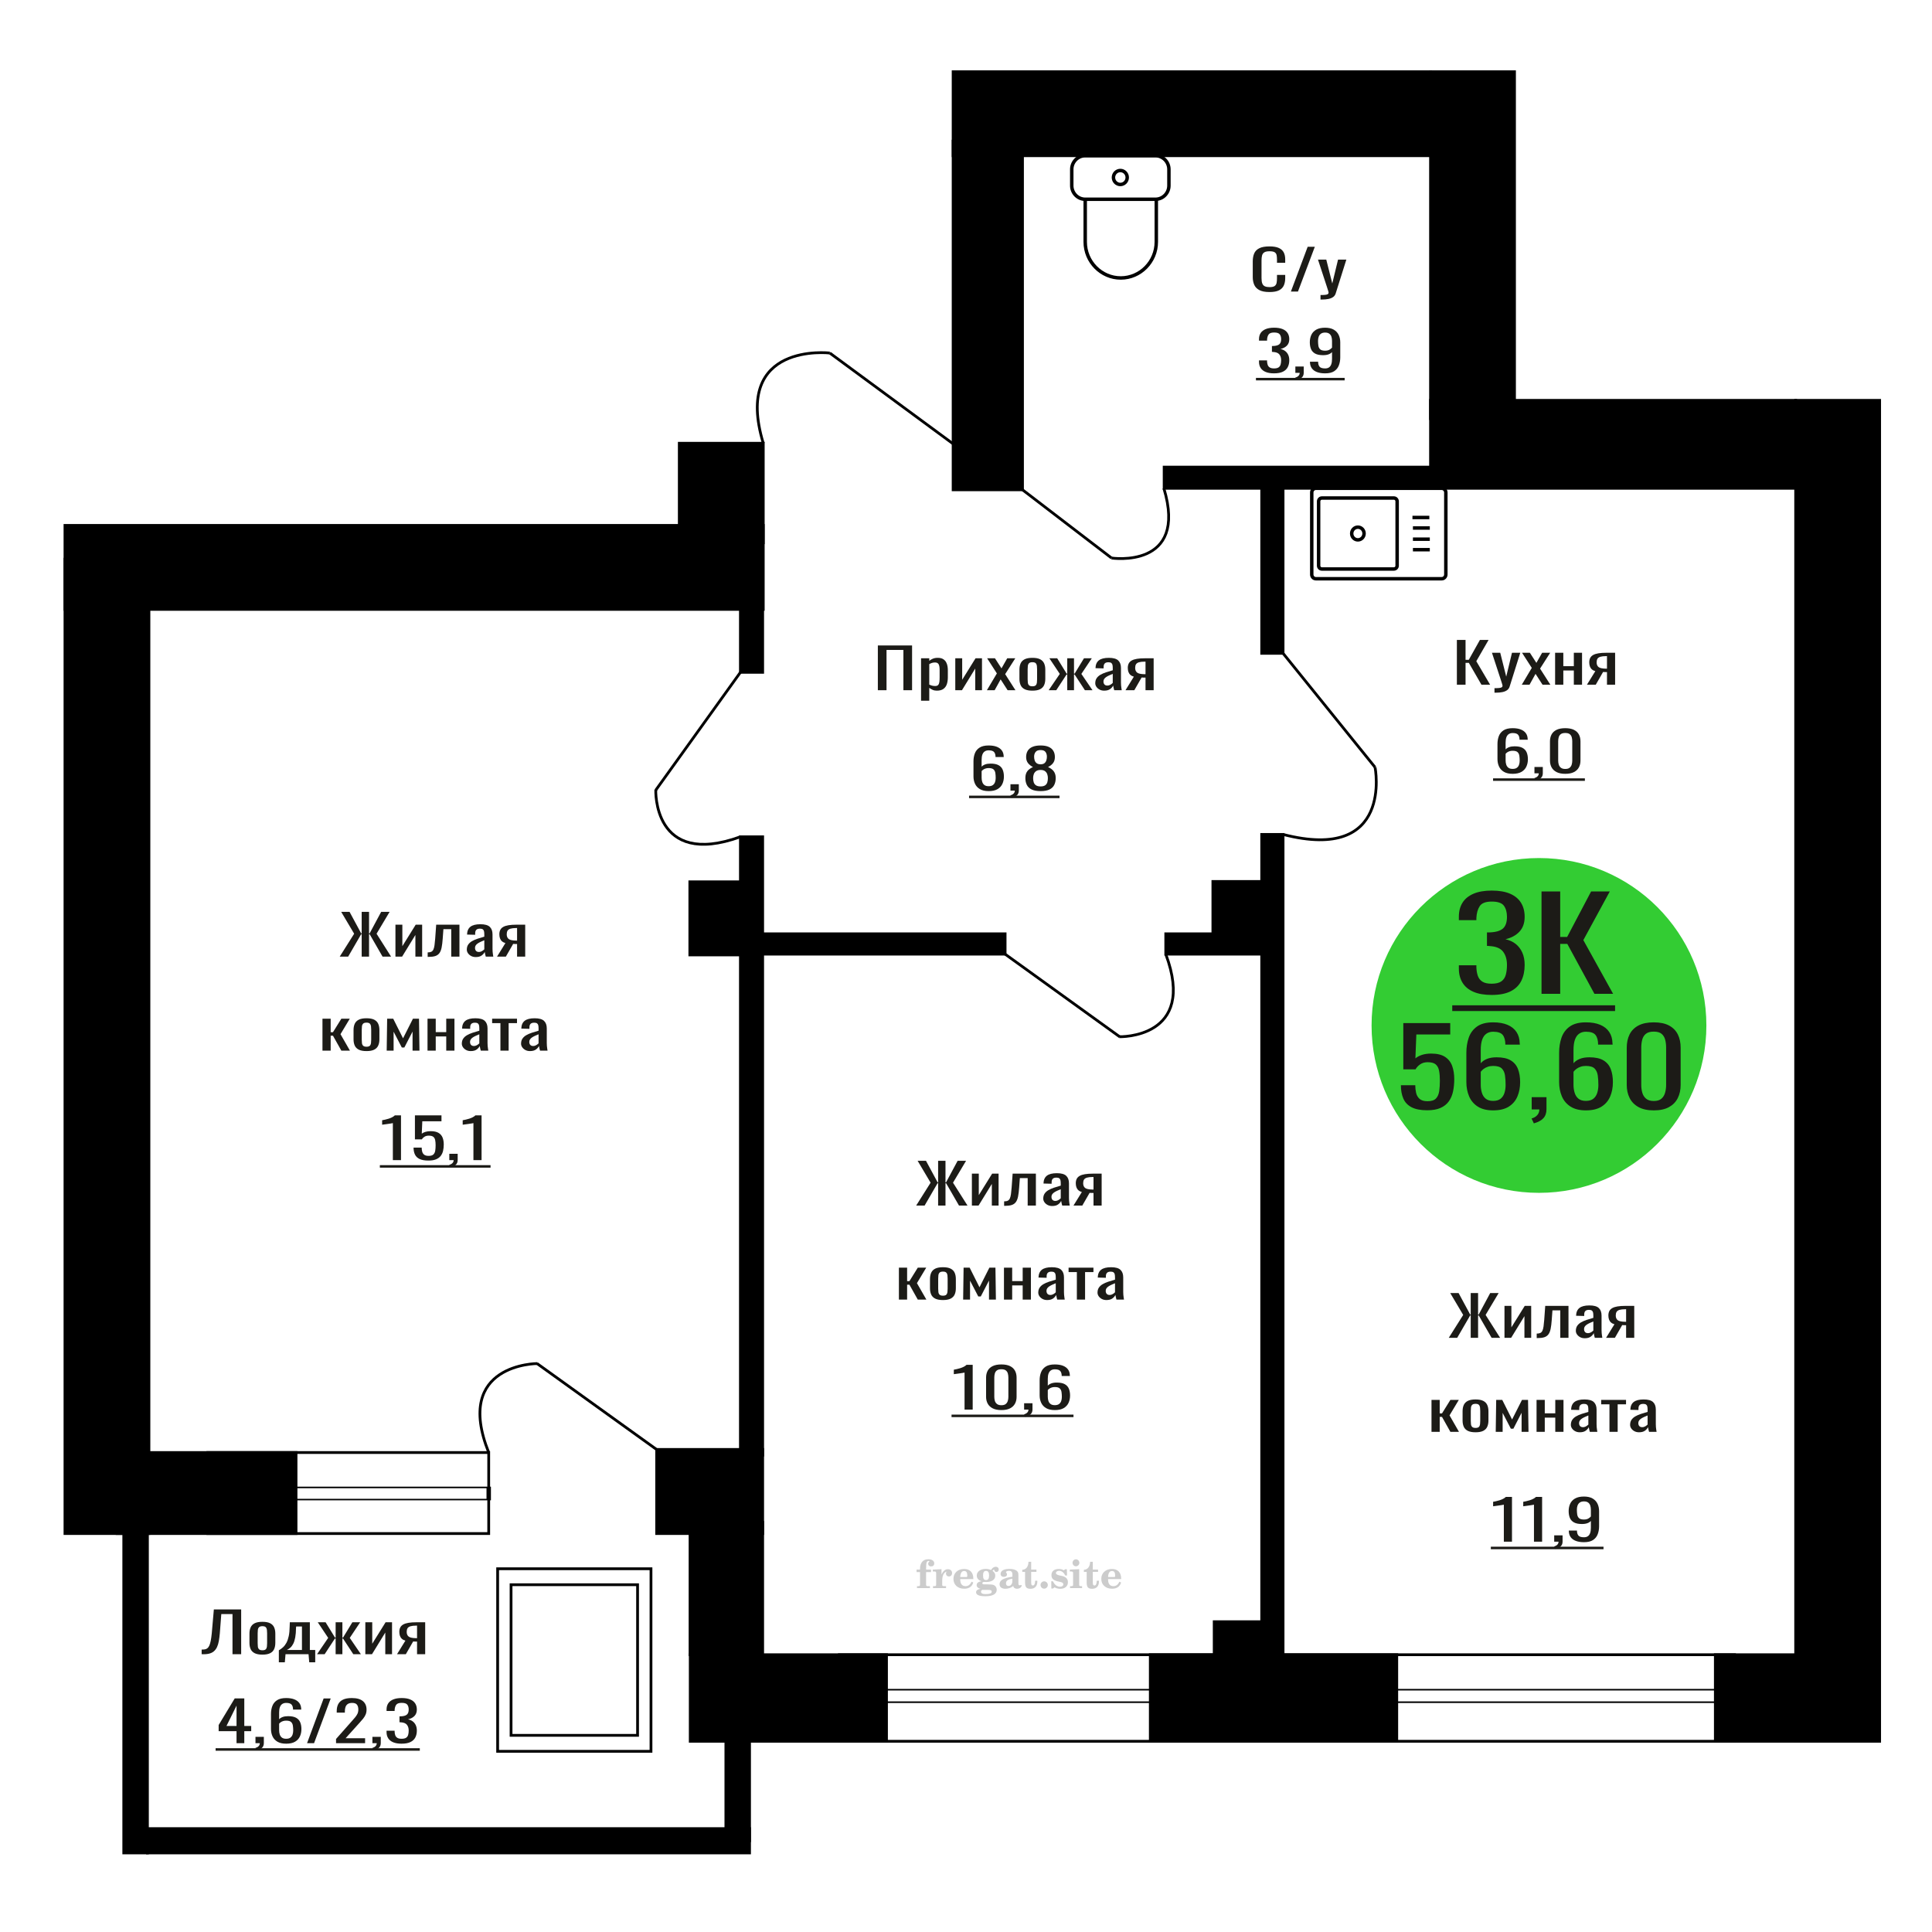 <?xml version="1.0" encoding="UTF-8"?>
<!DOCTYPE svg PUBLIC "-//W3C//DTD SVG 1.1//EN" "http://www.w3.org/Graphics/SVG/1.1/DTD/svg11.dtd">
<!-- Creator: CorelDRAW 2019 -->
<svg xmlns="http://www.w3.org/2000/svg" xml:space="preserve" width="140mm" height="140mm" version="1.1" style="shape-rendering:geometricPrecision; text-rendering:geometricPrecision; image-rendering:optimizeQuality; fill-rule:evenodd; clip-rule:evenodd"
viewBox="0 0 14000 14000"
 xmlns:xlink="http://www.w3.org/1999/xlink">
 <defs>
  <style type="text/css">
   <![CDATA[
    .str1 {stroke:black;stroke-width:25;stroke-miterlimit:22.926}
    .str0 {stroke:black;stroke-width:20;stroke-miterlimit:22.926}
    .fil2 {fill:none}
    .fil5 {fill:black}
    .fil1 {fill:#1C1B17}
    .fil3 {fill:#33CC33}
    .fil0 {fill:#1C1B17;fill-rule:nonzero}
    .fil4 {fill:#CCCCCC;fill-rule:nonzero}
   ]]>
  </style>
 </defs>
 <g id="Слой_x0020_1">
  <path class="fil0" d="M9199.43 2116.22c-31.94,0 -56.75,-4.8 -74.38,-14.41 -17.65,-9.61 -29.92,-22.55 -36.79,-38.83 -6.86,-16.28 -10.3,-34.43 -10.3,-54.45l0 -114.5c0,-21.89 3.44,-40.97 10.3,-57.25 6.87,-16.28 19.14,-28.89 36.79,-37.83 17.63,-8.95 42.44,-13.42 74.38,-13.42 28.25,0 50.63,3.74 67.16,11.21 16.53,7.48 28.41,18.15 35.67,32.03 7.24,13.88 10.85,30.56 10.85,50.05l0 25.62 -59.61 0 0 -22.82c0,-12.01 -0.84,-22.62 -2.51,-31.83 -1.68,-9.21 -6.23,-16.35 -13.65,-21.42 -7.44,-5.07 -19.88,-7.61 -37.35,-7.61 -17.83,0 -30.83,2.74 -39,8.21 -8.17,5.47 -13.48,13.21 -15.89,23.22 -2.42,10.01 -3.61,21.69 -3.61,35.03l0 128.52c0,16.28 1.85,29.15 5.56,38.63 3.72,9.47 9.84,16.21 18.39,20.22 8.55,4 20.06,6 34.55,6 17.09,0 29.36,-2.73 36.79,-8.21 7.42,-5.47 12.07,-13.01 13.93,-22.61 1.85,-9.61 2.79,-20.82 2.79,-33.63l0 -24.03 59.61 0 0 24.03c0,19.75 -3.34,37.16 -10.02,52.24 -6.69,15.08 -18.2,26.82 -34.55,35.23 -16.35,8.41 -39.37,12.61 -69.11,12.61z"/>
  <polygon id="1" class="fil0" points="9354.36,2112.62 9475.85,1788.34 9527.67,1788.34 9405.62,2112.62 "/>
  <path id="2" class="fil0" d="M9568.91 2170.67l0 -32.83c14.48,0 26.01,-0.47 34.55,-1.4 8.55,-0.93 14.67,-2.67 18.39,-5.2 3.72,-2.54 5.57,-6.08 5.57,-10.61 0,-2.41 -1.3,-7.74 -3.9,-16.02 -2.6,-8.27 -5.39,-17.08 -8.37,-26.42l-64.64 -196.97 60.19 0 43.47 172.95 41.8 -172.95 60.18 0 -76.9 244.21c-3.35,11.21 -9.47,20.09 -18.4,26.62 -8.91,6.54 -20.33,11.28 -34.27,14.22 -13.93,2.93 -30.73,4.4 -50.43,4.4l-7.24 0z"/>
  <path class="fil0" d="M9232.29 2705.38c-24.25,0 -44.46,-3.33 -60.64,-10.01 -16.17,-6.67 -28.3,-16.28 -36.38,-28.82 -8.08,-12.55 -12.13,-27.36 -12.13,-44.44l0 -10.81 58.44 0c0,1.07 0,2.2 0,3.4 0,1.2 0,2.47 0,3.81 0.37,9.61 1.93,18.28 4.68,26.02 2.77,7.74 7.72,13.88 14.89,18.42 7.17,4.53 17.55,6.8 31.14,6.8 14.34,0 25.19,-2.47 32.53,-7.4 7.35,-4.94 12.32,-11.95 14.88,-21.02 2.58,-9.08 3.87,-19.49 3.87,-31.23 0,-17.08 -4.32,-31.03 -12.96,-41.84 -8.63,-10.81 -23.79,-16.74 -45.48,-17.81 -1.1,-0.27 -2.48,-0.4 -4.13,-0.4 -1.65,0 -3.04,0 -4.14,0l0 -42.84c1.1,0 2.39,0 3.87,0 1.46,0 2.75,0 3.85,0 20.95,-0.53 36.01,-4.54 45.21,-12.01 9.18,-7.47 13.78,-19.88 13.78,-37.23 0,-14.68 -3.4,-26.43 -10.2,-35.23 -6.8,-8.81 -20.31,-13.22 -40.53,-13.22 -20.21,0 -33.62,4.88 -40.23,14.62 -6.63,9.74 -10.3,22.22 -11.03,37.43 0,1.07 0,2.2 0,3.4 0,1.2 0,2.34 0,3.41l-58.44 0 0 -10.81c0,-17.35 4.05,-32.16 12.13,-44.44 8.08,-12.28 20.31,-21.75 36.66,-28.43 16.35,-6.67 36.66,-10.01 60.91,-10.01 24.64,0 45.03,3.34 61.2,10.01 16.18,6.68 28.29,16.22 36.39,28.63 8.08,12.41 12.12,27.29 12.12,44.64 0,19.48 -5.79,35.09 -17.37,46.84 -11.58,11.74 -27.1,19.75 -46.58,24.02 13.6,2.93 25.09,8.01 34.45,15.21 9.38,7.21 16.64,16.35 21.79,27.43 5.15,11.07 7.71,23.95 7.71,38.63 0,19.22 -3.68,35.96 -11.02,50.24 -7.35,14.28 -19.11,25.36 -35.29,33.23 -16.17,7.88 -37.48,11.81 -63.95,11.81z"/>
  <path id="1" class="fil0" d="M9395.48 2754.23l-9.38 -18.42c9.93,-2.4 17.74,-6.61 23.44,-12.61 5.7,-6.01 8.53,-13.15 8.53,-21.42l-31.42 0 0 -46.04 60.64 0 0 45.24c0,14.15 -4.22,25.42 -12.68,33.83 -8.44,8.41 -21.49,14.88 -39.13,19.42z"/>
  <path id="2" class="fil0" d="M9602.22 2705.38c-23.16,0 -42.91,-3.13 -59.27,-9.41 -16.36,-6.27 -28.76,-15.41 -37.22,-27.42 -8.44,-12.01 -12.86,-26.56 -13.22,-43.64 0,-0.53 0,-1.13 0,-1.8 0,-0.67 0,-1.27 0,-1.8l58.98 0c0,15.48 3.5,27.42 10.48,35.83 6.98,8.41 20.58,12.61 40.8,12.61 11.01,0 20.21,-2.47 27.55,-7.4 7.35,-4.94 12.88,-12.55 16.54,-22.82 3.68,-10.28 5.52,-23.29 5.52,-39.04l0 -49.24c-5.52,6.67 -13.69,12.08 -24.54,16.21 -10.83,4.14 -24.34,6.21 -40.51,6.21 -24.63,0 -43.92,-3.94 -57.89,-11.81 -13.96,-7.88 -23.79,-18.82 -29.49,-32.83 -5.7,-14.01 -8.54,-30.36 -8.54,-49.04 0,-19.75 3.66,-37.57 11.02,-53.45 7.35,-15.88 19.21,-28.49 35.55,-37.83 16.36,-9.35 37.77,-14.02 64.24,-14.02 25.72,0 46.66,4.74 62.84,14.22 16.17,9.47 28.02,22.22 35.56,38.23 7.53,16.01 11.3,33.9 11.3,53.65l0 108.89c0,20.82 -3.32,40.04 -9.93,57.65 -6.62,17.62 -17.83,31.7 -33.62,42.24 -15.81,10.54 -37.86,15.81 -66.15,15.81zm0 -164.14c12.86,0 23.32,-2.34 31.42,-7.01 8.08,-4.67 14.32,-9.81 18.74,-15.41l0 -48.04c0,-11.21 -1.47,-21.42 -4.42,-30.63 -2.93,-9.21 -8.08,-16.55 -15.42,-22.02 -7.35,-5.47 -17.46,-8.21 -30.32,-8.21 -12.88,0 -23.07,2.81 -30.6,8.41 -7.54,5.61 -12.87,12.88 -15.99,21.82 -3.12,8.94 -4.69,18.75 -4.69,29.43 0,12.81 0.83,24.69 2.48,35.63 1.66,10.94 6.07,19.68 13.23,26.22 7.17,6.54 19.03,9.81 35.57,9.81z"/>
  <polygon id="3" class="fil1" points="9101.09,2738.18 9743.89,2738.18 9743.89,2756.38 9101.09,2756.38 "/>
  <path class="fil0" d="M10960.98 5607.38c-25.72,0 -46.68,-4.73 -62.85,-14.21 -16.16,-9.47 -28.02,-22.29 -35.55,-38.43 -7.53,-16.15 -11.3,-34.1 -11.3,-53.85l0 -109.3c0,-21.08 3.3,-40.3 9.92,-57.65 6.61,-17.34 17.92,-31.22 33.91,-41.63 15.98,-10.41 37.95,-15.62 65.87,-15.62 23.15,0 42.73,3.07 58.71,9.21 15.99,6.14 28.3,15.08 36.94,26.83 8.63,11.74 13.13,26.02 13.5,42.83 0,0.54 0.1,1.27 0.28,2.2 0.18,0.94 0.27,1.81 0.27,2.61l-59.54 0c0,-15.75 -3.48,-27.76 -10.46,-36.03 -7,-8.28 -20.22,-12.42 -39.7,-12.42 -10.66,0 -19.84,2.47 -27.57,7.41 -7.71,4.94 -13.5,12.48 -17.36,22.62 -3.86,10.14 -5.78,23.22 -5.78,39.24l0 49.24c5.88,-6.67 14.23,-12.08 25.07,-16.22 10.85,-4.13 24.17,-6.2 39.97,-6.2 24.62,0 43.92,3.87 57.89,11.61 13.97,7.74 23.88,18.62 29.76,32.63 5.89,14.01 8.83,30.49 8.83,49.44 0,19.48 -3.68,37.23 -11.03,53.25 -7.34,16.01 -19.12,28.76 -35.28,38.23 -16.17,9.48 -37.68,14.21 -64.5,14.21zm0 -35.63c13.23,0 23.52,-2.73 30.87,-8.21 7.36,-5.47 12.59,-12.74 15.71,-21.81 3.13,-9.08 4.69,-18.95 4.69,-29.63 0,-12.81 -0.83,-24.69 -2.48,-35.63 -1.66,-10.94 -5.98,-19.69 -12.96,-26.22 -6.98,-6.54 -18.92,-9.81 -35.83,-9.81 -8.08,0 -15.44,1.06 -22.05,3.2 -6.62,2.14 -12.32,4.87 -17.08,8.21 -4.78,3.33 -8.65,6.87 -11.58,10.61l0 48.44c0,10.94 1.55,21.08 4.68,30.43 3.12,9.34 8.36,16.74 15.71,22.21 7.35,5.48 17.46,8.21 30.32,8.21z"/>
  <path id="1" class="fil0" d="M11128.02 5656.23l-9.38 -18.42c9.93,-2.4 17.74,-6.61 23.44,-12.61 5.7,-6.01 8.54,-13.15 8.54,-21.42l-31.42 0 0 -46.04 60.64 0 0 45.24c0,14.15 -4.23,25.42 -12.68,33.83 -8.45,8.41 -21.5,14.88 -39.14,19.42z"/>
  <path id="2" class="fil0" d="M11342.47 5607.38c-25.36,0 -46.21,-4.13 -62.57,-12.41 -16.36,-8.27 -28.47,-19.61 -36.38,-34.03 -7.9,-14.41 -11.85,-30.82 -11.85,-49.24l0 -139.72c0,-18.95 3.85,-35.57 11.58,-49.85 7.71,-14.28 19.74,-25.42 36.1,-33.43 16.36,-8 37.4,-12.01 63.12,-12.01 25.72,0 46.68,4.01 62.85,12.01 16.16,8.01 28.12,19.15 35.83,33.43 7.72,14.28 11.58,30.9 11.58,49.85l0 139.72c0,18.68 -3.96,35.23 -11.86,49.64 -7.9,14.42 -19.94,25.69 -36.1,33.83 -16.17,8.14 -36.93,12.21 -62.3,12.21zm0 -35.23c13.96,0 24.54,-2.93 31.7,-8.81 7.17,-5.87 12.13,-13.41 14.89,-22.62 2.75,-9.2 4.13,-18.74 4.13,-28.62l0 -140.52c0,-10.41 -1.28,-20.22 -3.86,-29.43 -2.57,-9.21 -7.44,-16.61 -14.61,-22.22 -7.16,-5.6 -17.91,-8.41 -32.25,-8.41 -14.33,0 -25.17,2.81 -32.52,8.41 -7.36,5.61 -12.31,13.01 -14.89,22.22 -2.57,9.21 -3.85,19.02 -3.85,29.43l0 140.52c0,9.88 1.37,19.42 4.13,28.62 2.75,9.21 7.9,16.75 15.43,22.62 7.54,5.88 18.11,8.81 31.7,8.81z"/>
  <polygon id="3" class="fil1" points="10819.3,5640.18 11484.7,5640.18 11484.7,5658.38 10819.3,5658.38 "/>
  <path class="fil2 str0" d="M6012.92 2558.12c0,0 -704.15,-82.55 -482.03,653.85"/>
  <line class="fil2 str0" x1="6906.73" y1="3216.25" x2="6012.92" y2= "2558.12" />
  <circle class="fil3" cx="11151.99" cy="7430.76" r="1213.06"/>
  <path class="fil0" d="M10342.28 8045.43c-47.4,0 -85.07,-7.21 -113,-21.63 -27.93,-14.41 -47.89,-35.26 -59.92,-62.55 -12.01,-27.28 -18.01,-59.72 -18.01,-97.3l104.23 0c0,18.53 1.95,36.68 5.84,54.44 3.9,17.76 12.18,32.44 24.84,44.02 12.67,11.58 31.99,17.38 57.97,17.38 28.58,0 49.03,-6.57 61.38,-19.7 12.34,-13.13 20.13,-30.89 23.37,-53.28 3.25,-22.4 4.87,-47.75 4.87,-76.07 0,-28.32 -1.94,-52.39 -5.84,-72.21 -3.9,-19.82 -12.02,-35.01 -24.36,-45.56 -12.33,-10.55 -31.82,-15.83 -58.44,-15.83 -21.43,0 -39.62,5.28 -54.56,15.83 -14.93,10.55 -25.97,22.52 -33.12,35.91l-88.65 0 0 -335.16 339.99 0 0 82.63 -245.49 0 -6.82 172.99c12.99,-10.81 29.06,-19.31 48.22,-25.49 19.15,-6.18 41.07,-9.26 65.75,-9.26 42.86,0 76.48,7.98 100.83,23.94 24.35,15.96 41.56,37.84 51.63,65.64 10.06,27.8 15.1,59.72 15.1,95.76 0,31.92 -2.92,61.65 -8.77,89.19 -5.84,27.55 -16.07,51.49 -30.68,71.82 -14.62,20.34 -34.59,36.17 -59.92,47.5 -25.33,11.32 -57.47,16.99 -96.44,16.99z"/>
  <path id="1" class="fil0" d="M10819.63 8046.2c-45.46,0 -82.47,-9.14 -111.06,-27.41 -28.57,-18.28 -49.51,-42.99 -62.83,-74.14 -13.31,-31.15 -19.97,-65.77 -19.97,-103.87l0 -210.83c0,-40.67 5.84,-77.74 17.54,-111.2 11.69,-33.47 31.66,-60.24 59.91,-80.32 28.25,-20.08 67.05,-30.12 116.41,-30.12 40.92,0 75.5,5.92 103.76,17.77 28.24,11.84 50,29.08 65.26,51.74 15.27,22.65 23.21,50.19 23.87,82.63 0,1.03 0.16,2.44 0.48,4.25 0.33,1.8 0.49,3.47 0.49,5.02l-105.2 0c0,-30.38 -6.17,-53.55 -18.52,-69.51 -12.34,-15.96 -35.71,-23.94 -70.14,-23.94 -18.83,0 -35.07,4.76 -48.7,14.29 -13.64,9.52 -23.87,24.07 -30.69,43.63 -6.82,19.57 -10.24,44.79 -10.24,75.68l0 94.99c10.4,-12.87 25.17,-23.3 44.33,-31.28 19.16,-7.98 42.7,-11.97 70.63,-11.97 43.51,0 77.61,7.47 102.29,22.4 24.68,14.93 42.21,35.91 52.61,62.94 10.39,27.03 15.59,58.82 15.59,95.37 0,37.59 -6.5,71.82 -19.49,102.71 -13,30.89 -33.77,55.48 -62.34,73.76 -28.59,18.27 -66.58,27.41 -113.99,27.41zm0 -68.73c23.39,0 41.57,-5.28 54.56,-15.83 12.98,-10.56 22.24,-24.59 27.76,-42.09 5.52,-17.5 8.28,-36.55 8.28,-57.15 0,-24.71 -1.46,-47.62 -4.38,-68.73 -2.92,-21.11 -10.56,-37.97 -22.89,-50.58 -12.34,-12.62 -33.46,-18.92 -63.33,-18.92 -14.29,0 -27.27,2.06 -38.97,6.18 -11.69,4.11 -21.76,9.39 -30.19,15.83 -8.44,6.43 -15.27,13.25 -20.47,20.46l0 93.45c0,21.1 2.77,40.67 8.29,58.69 5.52,18.02 14.77,32.3 27.77,42.86 12.98,10.55 30.84,15.83 53.57,15.83z"/>
  <path id="2" class="fil0" d="M11114.81 8140.42l-16.56 -35.53c17.53,-4.63 31.33,-12.74 41.4,-24.32 10.07,-11.59 15.1,-25.36 15.1,-41.32l-55.53 0 0 -88.81 107.16 0 0 87.27c0,27.28 -7.47,49.03 -22.4,65.25 -14.94,16.22 -38,28.7 -69.17,37.46z"/>
  <path id="3" class="fil0" d="M11491.81 8046.2c-45.46,0 -82.47,-9.14 -111.06,-27.41 -28.57,-18.28 -49.51,-42.99 -62.83,-74.14 -13.31,-31.15 -19.97,-65.77 -19.97,-103.87l0 -210.83c0,-40.67 5.84,-77.74 17.53,-111.2 11.7,-33.47 31.67,-60.24 59.92,-80.32 28.25,-20.08 67.05,-30.12 116.41,-30.12 40.92,0 75.5,5.92 103.75,17.77 28.25,11.84 50.01,29.08 65.27,51.74 15.27,22.65 23.21,50.19 23.87,82.63 0,1.03 0.16,2.44 0.48,4.25 0.33,1.8 0.49,3.47 0.49,5.02l-105.2 0c0,-30.38 -6.17,-53.55 -18.52,-69.51 -12.34,-15.96 -35.71,-23.94 -70.14,-23.94 -18.83,0 -35.07,4.76 -48.7,14.29 -13.64,9.52 -23.87,24.07 -30.7,43.63 -6.81,19.57 -10.23,44.79 -10.23,75.68l0 94.99c10.4,-12.87 25.17,-23.3 44.33,-31.28 19.16,-7.98 42.7,-11.97 70.63,-11.97 43.51,0 77.6,7.47 102.29,22.4 24.68,14.93 42.21,35.91 52.6,62.94 10.4,27.03 15.6,58.82 15.6,95.37 0,37.59 -6.5,71.82 -19.49,102.71 -13,30.89 -33.77,55.48 -62.34,73.76 -28.59,18.27 -66.58,27.41 -113.99,27.41zm0 -68.73c23.39,0 41.57,-5.28 54.56,-15.83 12.98,-10.56 22.24,-24.59 27.76,-42.09 5.52,-17.5 8.28,-36.55 8.28,-57.15 0,-24.71 -1.47,-47.62 -4.38,-68.73 -2.93,-21.11 -10.56,-37.97 -22.89,-50.58 -12.34,-12.62 -33.46,-18.92 -63.33,-18.92 -14.29,0 -27.27,2.06 -38.97,6.18 -11.69,4.11 -21.76,9.39 -30.2,15.83 -8.43,6.43 -15.26,13.25 -20.46,20.46l0 93.45c0,21.1 2.77,40.67 8.29,58.69 5.51,18.02 14.77,32.3 27.77,42.86 12.98,10.55 30.84,15.83 53.57,15.83z"/>
  <path id="4" class="fil0" d="M11983.78 8046.2c-44.82,0 -81.68,-7.98 -110.58,-23.94 -28.9,-15.96 -50.33,-37.84 -64.3,-65.64 -13.95,-27.8 -20.94,-59.47 -20.94,-94.99l0 -269.52c0,-36.55 6.83,-68.6 20.46,-96.14 13.64,-27.55 34.91,-49.04 63.81,-64.49 28.9,-15.44 66.08,-23.17 111.55,-23.17 45.45,0 82.47,7.73 111.04,23.17 28.59,15.45 49.69,36.94 63.33,64.49 13.63,27.54 20.46,59.59 20.46,96.14l0 269.52c0,36.04 -6.99,67.96 -20.95,95.76 -13.97,27.8 -35.24,49.55 -63.81,65.26 -28.57,15.7 -65.27,23.55 -110.07,23.55zm0 -67.96c24.67,0 43.34,-5.66 56.01,-16.99 12.66,-11.32 21.43,-25.87 26.3,-43.63 4.87,-17.76 7.3,-36.17 7.3,-55.22l0 -271.06c0,-20.08 -2.27,-39 -6.81,-56.76 -4.55,-17.76 -13.16,-32.05 -25.82,-42.86 -12.67,-10.81 -31.66,-16.22 -56.98,-16.22 -25.33,0 -44.49,5.41 -57.49,16.22 -12.98,10.81 -21.76,25.1 -26.3,42.86 -4.54,17.76 -6.81,36.68 -6.81,56.76l0 271.06c0,19.05 2.43,37.46 7.3,55.22 4.87,17.76 13.97,32.31 27.28,43.63 13.3,11.33 31.99,16.99 56.02,16.99z"/>
  <path class="fil0" d="M10808.66 7209.78c-52.71,0 -96.62,-7.63 -131.76,-22.89 -35.14,-15.26 -61.5,-37.24 -79.06,-65.93 -17.57,-28.69 -26.35,-62.57 -26.35,-101.64l0 -24.72 126.97 0c0,2.44 0,5.03 0,7.78 0,2.75 0,5.65 0,8.7 0.8,21.97 4.19,41.81 10.18,59.52 5.99,17.7 16.77,31.74 32.35,42.12 15.57,10.38 38.13,15.57 67.67,15.57 31.15,0 54.71,-5.65 70.68,-16.94 15.97,-11.3 26.75,-27.32 32.34,-48.08 5.59,-20.75 8.38,-44.56 8.38,-71.42 0,-39.07 -9.37,-70.97 -28.15,-95.69 -18.76,-24.72 -51.71,-38.31 -98.82,-40.75 -2.39,-0.61 -5.39,-0.91 -8.98,-0.91 -3.6,0 -6.6,0 -8.99,0l0 -97.98c2.39,0 5.19,0 8.38,0 3.2,0 6,0 8.39,0 45.52,-1.22 78.27,-10.38 98.23,-27.47 19.96,-17.09 29.94,-45.48 29.94,-85.16 0,-33.57 -7.39,-60.43 -22.16,-80.58 -14.77,-20.14 -44.12,-30.22 -88.04,-30.22 -43.92,0 -73.07,11.14 -87.45,33.43 -14.37,22.28 -22.35,50.82 -23.95,85.61 0,2.44 0,5.04 0,7.79 0,2.74 0,5.34 0,7.78l-126.97 0 0 -24.72c0,-39.68 8.78,-73.56 26.35,-101.65 17.56,-28.08 44.12,-49.75 79.65,-65.01 35.54,-15.26 79.67,-22.89 132.37,-22.89 53.51,0 97.83,7.63 132.97,22.89 35.13,15.26 61.48,37.09 79.05,65.47 17.57,28.39 26.36,62.42 26.36,102.1 0,44.56 -12.59,80.28 -37.74,107.14 -25.16,26.86 -58.9,45.17 -101.21,54.94 29.55,6.71 54.49,18.31 74.86,34.79 20.37,16.48 36.13,37.39 47.32,62.73 11.17,25.33 16.77,54.78 16.77,88.36 0,43.95 -7.99,82.26 -23.97,114.92 -15.96,32.66 -41.52,57.99 -76.66,76 -35.13,18.01 -81.46,27.01 -138.95,27.01z"/>
  <polygon id="1" class="fil0" points="11170.42,7201.54 11170.42,6459.84 11305.78,6459.84 11305.78,6789.48 11356.09,6789.48 11529.78,6459.84 11665.13,6459.84 11473.47,6812.38 11689.1,7201.54 11553.74,7201.54 11357.28,6839.85 11305.78,6839.85 11305.78,7201.54 "/>
  <polygon id="2" class="fil1" points="10523.57,7284.78 11703.48,7284.78 11703.48,7326.4 10523.57,7326.4 "/>
  <path class="fil4" d="M6641.84 11391.73l0 -17.78 25.02 0 0 -5.65c0,-21.97 5.22,-38.99 15.71,-51.17 10.49,-12.19 25.21,-18.26 44.12,-18.26 13.27,0 23.76,2.73 31.52,8.14 7.76,5.41 11.66,12.7 11.66,21.87 0,6.82 -2.07,12.19 -6.21,16.09 -4.14,3.9 -9.87,5.83 -17.26,5.83 -6.07,0 -11.01,-1.78 -14.82,-5.36 -3.81,-3.57 -5.73,-8.18 -5.73,-13.78 0,-5.88 2.63,-11.1 7.95,-15.71 1.08,-1.08 1.64,-1.79 1.64,-2.07 0,-0.99 -0.47,-1.74 -1.36,-2.16 -0.94,-0.47 -2.45,-0.71 -4.57,-0.71 -7,0 -11.85,3.58 -14.53,10.68 -2.73,7.1 -4.09,21.54 -4.09,43.32l0 8.94 35.51 0 0 17.78 -35.51 0 0 91.43c0,4.14 0.84,6.97 2.59,8.47 1.74,1.51 5.08,2.26 10.01,2.26l15.06 0 0 14.11 -93.7 0 0 -14.11 12.37 -0.28c3.76,-0.19 6.3,-0.99 7.67,-2.5 1.31,-1.45 1.97,-4.09 1.97,-7.95l0 -91.43 -25.02 0z"/>
  <path id="1" class="fil4" d="M6760.84 11508l0 -14.11 13.22 -0.28c3.86,-0.29 6.44,-1.13 7.71,-2.54 1.27,-1.41 1.93,-4.05 1.93,-7.91l0 -84.47c0,-4.52 -0.99,-7.53 -3.01,-8.99 -2.02,-1.46 -6.21,-2.21 -12.56,-2.21 -0.84,0 -2.21,0.05 -4.09,0.14 -1.88,0.1 -3.29,0.14 -4.33,0.14l0 -13.82 62.89 -3.11 0 38.85c5.55,-12.74 12.14,-22.39 19.9,-28.88 7.71,-6.44 16.41,-9.69 26.15,-9.69 9.03,0 16.37,2.54 22.01,7.58 5.65,5.08 8.47,11.52 8.47,19.42 0,7.72 -2.07,13.88 -6.26,18.53 -4.18,4.66 -9.69,6.97 -16.51,6.97 -6.35,0 -11.52,-2.03 -15.52,-6.12 -4,-4.09 -6.02,-9.41 -6.02,-15.94 0,-2.59 0.42,-4.94 1.27,-7.15 0.8,-2.21 2.12,-4.33 3.86,-6.35 -10.49,3.38 -18.44,10.67 -23.94,21.77 -5.51,11.11 -8.28,25.59 -8.28,43.42l0 29.91c0,3.86 0.66,6.5 1.97,7.95 1.37,1.51 3.91,2.31 7.67,2.5l18.02 0.28 0 14.11 -94.55 0z"/>
  <path id="2" class="fil4" d="M7040.29 11461.43l12.42 5.93c-4.42,14.77 -12.14,26.01 -23.19,33.68 -11.1,7.67 -25.17,11.48 -42.24,11.48 -23.43,0 -42.29,-6.59 -56.68,-19.71 -14.35,-13.13 -21.54,-30.34 -21.54,-51.65 0,-21.26 7.15,-38.57 21.4,-51.83 14.3,-13.27 32.97,-19.9 56.02,-19.9 21.02,0 37.35,6.07 49.01,18.25 11.67,12.14 17.5,29.21 17.5,51.13l0 3.71 -94.83 0 0 1.93c0,16.33 3.3,28.65 9.83,36.97 6.59,8.33 16.37,12.47 29.31,12.47 9.45,0 17.78,-2.73 24.93,-8.19 7.19,-5.45 13.21,-13.54 18.06,-24.27zm-82.13 -33.58l43.37 0c2.96,0 5.03,-0.66 6.21,-1.93 1.18,-1.27 1.79,-3.62 1.79,-7.05 0,-12.14 -1.84,-20.98 -5.46,-26.49 -3.62,-5.5 -9.31,-8.27 -17.12,-8.27 -8.98,0 -15.85,3.62 -20.6,10.81 -4.71,7.25 -7.43,18.21 -8.19,32.93z"/>
  <path id="3" class="fil4" d="M7104.82 11513.13c-9.12,-2.31 -15.99,-5.69 -20.65,-10.26 -4.65,-4.56 -6.96,-10.16 -6.96,-16.88 0,-7.43 3.06,-13.55 9.22,-18.39 6.16,-4.8 15.05,-8.09 26.62,-9.84 -11.38,-3.05 -20.03,-8.04 -26.01,-15.05 -5.97,-6.96 -8.98,-15.47 -8.98,-25.49 0,-14.3 6.07,-25.97 18.2,-34.9 12.14,-8.99 27.99,-13.45 47.56,-13.45 6.91,0 13.4,0.7 19.56,2.07 6.17,1.36 12.14,3.43 17.92,6.16l4.85 -7.01c3.76,-5.36 8.28,-9.46 13.5,-12.37 5.22,-2.92 10.68,-4.38 16.37,-4.38 6.25,0 11.33,1.79 15.28,5.37 3.96,3.62 5.93,8.23 5.93,13.82 0,5.51 -1.5,10.02 -4.56,13.46 -3.01,3.43 -6.96,5.17 -11.81,5.17 -3.34,0 -6.16,-0.7 -8.56,-2.12 -2.4,-1.45 -4.33,-3.62 -5.78,-6.53 -0.57,-1.13 -0.9,-2.5 -1.09,-4.14 -0.28,-2.31 -1.27,-3.48 -2.91,-3.58 -1.65,0 -3.48,0.8 -5.51,2.4 -2.02,1.6 -3.66,3.62 -4.93,6.07 6.96,4.8 12.04,9.92 15.24,15.43 3.19,5.55 4.79,11.9 4.79,19.05 0,14.34 -5.83,25.58 -17.45,33.72 -11.62,8.14 -27.75,12.23 -48.4,12.23 -1.74,0 -4.18,-0.09 -7.34,-0.28 -3.1,-0.19 -5.36,-0.28 -6.72,-0.28 -4.33,0 -7.72,0.8 -10.11,2.44 -2.45,1.6 -3.67,3.81 -3.67,6.64 0,3.24 1.08,5.5 3.24,6.77 2.17,1.27 5.93,1.93 11.34,1.93l20.46 0c10.72,0 20.08,0.33 28.03,1.03 8,0.71 13.45,1.6 16.51,2.68 7.72,2.78 13.74,7.34 18.06,13.78 4.33,6.45 6.5,13.88 6.5,22.3 0,14.86 -7.06,26.29 -21.17,34.29 -14.11,8 -34.34,11.99 -60.73,11.99 -22.43,0 -39.32,-2.44 -50.65,-7.29 -11.34,-4.89 -17.03,-12.13 -17.03,-21.77 0,-6.35 2.77,-11.62 8.28,-15.9 5.5,-4.28 13.36,-7.25 23.56,-8.89zm13.88 7.85c-3.58,1.46 -6.12,3.15 -7.62,5.04 -1.51,1.88 -2.26,4.32 -2.26,7.38 0,6.16 2.68,10.72 8,13.64 5.31,2.96 13.59,4.42 24.83,4.42 15.24,0 26.53,-1.41 33.82,-4.18 7.29,-2.83 10.96,-7.15 10.96,-13.08 0,-4.66 -1.97,-8.04 -5.93,-10.11 -3.95,-2.07 -10.72,-3.11 -20.32,-3.11l-41.48 0zm4.8 -104.51c0,11.61 1.74,20.08 5.22,25.4 3.53,5.31 8.98,7.99 16.46,7.99 7.53,0 13.08,-2.68 16.7,-8.09 3.57,-5.36 5.36,-13.78 5.36,-25.3 0,-11.29 -1.79,-19.66 -5.36,-25.07 -3.62,-5.41 -9.17,-8.14 -16.7,-8.14 -7.48,0 -12.93,2.73 -16.46,8.14 -3.48,5.41 -5.22,13.78 -5.22,25.07z"/>
  <path id="4" class="fil4" d="M7336.06 11439.7c-16.7,2.68 -28.6,6.63 -35.66,11.86 -7.1,5.22 -10.63,12.55 -10.63,22.06 0,5.78 1.6,10.34 4.75,13.78 3.15,3.38 7.43,5.08 12.75,5.08 8.7,0 15.71,-3.25 20.93,-9.74 5.22,-6.49 7.86,-15.38 7.86,-26.67l0 -16.37zm43.74 35.75c0,4.52 0.8,7.71 2.4,9.64 1.6,1.93 4.23,2.87 7.81,2.87 1.64,0 3.52,-0.47 5.64,-1.46 2.12,-0.94 3.43,-1.41 4,-1.41 1.08,0 1.97,0.33 2.63,1.08 0.61,0.76 0.94,1.79 0.94,3.2 0,5.88 -3.34,11.25 -10.06,16.14 -6.73,4.84 -14.77,7.29 -24.13,7.29 -7.01,0 -12.98,-1.84 -17.92,-5.55 -4.99,-3.72 -7.9,-8.52 -8.85,-14.35 -7.71,6.3 -16.46,11.2 -26.24,14.68 -9.79,3.48 -19.85,5.22 -30.25,5.22 -13.5,0 -23.99,-2.92 -31.42,-8.8 -7.43,-5.88 -11.14,-14.16 -11.14,-24.83 0,-14.21 7.47,-25.64 22.38,-34.2 14.92,-8.61 38.53,-15.05 70.75,-19.38l0 -15.33c0,-9.93 -1.98,-16.94 -5.93,-21.07 -3.95,-4.14 -10.53,-6.21 -19.71,-6.21 -5.97,0 -11,0.98 -15.05,2.96 -4.09,1.98 -6.16,4.28 -6.16,6.82 0,0.66 1.22,2.54 3.67,5.69 2.44,3.11 3.67,6.59 3.67,10.49 0,5.32 -2.07,9.6 -6.26,12.89 -4.18,3.24 -9.64,4.89 -16.32,4.89 -6.82,0 -12.47,-1.97 -16.98,-5.93 -4.47,-3.95 -6.73,-8.89 -6.73,-14.86 0,-11.76 5.65,-20.88 16.94,-27.37 11.33,-6.45 27.28,-9.69 47.97,-9.69 11.57,0 21.73,1.17 30.53,3.52 8.75,2.31 15.99,5.79 21.68,10.35 4.52,3.53 7.67,7.48 9.46,11.95 1.79,4.42 2.68,11.24 2.68,20.41l0 60.35z"/>
  <path id="5" class="fil4" d="M7516.54 11454.66c0,0.66 0.09,1.65 0.24,2.96 0.14,1.32 0.18,2.31 0.18,2.97 0,16.51 -4.37,29.39 -13.12,38.66 -8.8,9.22 -20.98,13.83 -36.55,13.83 -14.2,0 -24.32,-3.34 -30.29,-10.07 -5.97,-6.68 -8.94,-18.48 -8.94,-35.41l0 -77 -20.32 0 0 -15.15c13.97,-0.89 24.84,-6.35 32.55,-16.27 7.72,-9.93 11.95,-23.95 12.7,-41.96l19.38 0 0 56.73 38.1 0 0 16.65 -38.1 0 0 74.78c0,9.55 0.9,15.9 2.64,19.01 1.74,3.15 4.79,4.7 9.22,4.7 5.41,0 9.5,-2.87 12.32,-8.56 2.77,-5.69 4.33,-14.3 4.61,-25.87l15.38 0z"/>
  <path id="6" class="fil4" d="M7566.45 11458.89c7.15,0 13.35,2.59 18.58,7.81 5.22,5.18 7.85,11.38 7.85,18.63 0,7.29 -2.59,13.54 -7.81,18.77 -5.17,5.22 -11.38,7.85 -18.62,7.85 -7.2,0 -13.36,-2.63 -18.54,-7.85 -5.22,-5.23 -7.8,-11.48 -7.8,-18.77 0,-7.15 2.63,-13.36 7.85,-18.58 5.22,-5.22 11.38,-7.86 18.49,-7.86z"/>
  <path id="7" class="fil4" d="M7617.72 11458.33l12.18 0c5.79,12.79 13.12,22.58 22.01,29.35 8.94,6.77 18.87,10.16 29.87,10.16 7.2,0 12.89,-1.6 17.08,-4.75 4.23,-3.2 6.35,-7.43 6.35,-12.79 0,-4.8 -1.84,-8.47 -5.55,-11.06 -3.72,-2.59 -11.62,-5.13 -23.76,-7.62 -20.84,-4 -35.51,-9.64 -44.02,-16.84 -8.52,-7.19 -12.75,-17.26 -12.75,-30.19 0,-14.35 4.75,-25.45 14.25,-33.31 9.5,-7.9 23,-11.85 40.45,-11.85 6.49,0 12.7,0.8 18.49,2.45 5.83,1.64 11.15,3.99 15.94,7.1l11.06 -7.57 11.61 0 1.37 45.15 -13.27 0c-4.93,-10.58 -11.33,-18.91 -19.14,-24.88 -7.81,-5.98 -16.18,-8.99 -25.16,-8.99 -6.82,0 -12.37,1.51 -16.65,4.57 -4.33,3.05 -6.5,6.86 -6.5,11.47 0,8.75 11.15,15.1 33.4,19.05 2.68,0.47 4.75,0.85 6.21,1.13 15.71,2.92 27.56,8.23 35.46,15.95 7.91,7.71 11.86,17.73 11.86,30.01 0,14.81 -4.99,26.53 -14.96,35.18 -9.97,8.7 -23.57,13.03 -40.83,13.03 -7.71,0 -15.05,-0.89 -21.92,-2.73 -6.91,-1.83 -13.12,-4.47 -18.76,-7.95l-12.14 8.42 -11.34 0 -0.84 -52.49z"/>
  <path id="8" class="fil4" d="M7772.04 11324.56c0,-7.01 2.4,-12.94 7.25,-17.78 4.84,-4.89 10.67,-7.34 17.59,-7.34 6.63,0 12.37,2.45 17.26,7.38 4.85,4.94 7.29,10.82 7.29,17.74 0,6.91 -2.4,12.84 -7.24,17.87 -4.85,5.03 -10.59,7.53 -17.31,7.53 -6.92,0 -12.75,-2.45 -17.59,-7.39 -4.85,-4.94 -7.25,-10.91 -7.25,-18.01zm48.26 158.56c0,3.95 0.66,6.68 1.93,8.09 1.32,1.41 3.91,2.21 7.76,2.4l11.2 0.28 0 14.11 -87.21 0 0 -14.11 12.28 -0.28c3.81,-0.19 6.39,-0.99 7.71,-2.5 1.37,-1.45 2.02,-4.14 2.02,-7.99l0 -84.48c0,-4.47 -0.98,-7.48 -3.01,-8.94 -2.02,-1.46 -6.16,-2.21 -12.41,-2.21 -0.85,0 -2.17,0.05 -4.1,0.14 -1.88,0.1 -3.34,0.14 -4.46,0.14l0 -13.82 68.29 -3.11 0 112.28z"/>
  <path id="9" class="fil4" d="M7963.01 11454.66c0,0.66 0.09,1.65 0.24,2.96 0.14,1.32 0.18,2.31 0.18,2.97 0,16.51 -4.37,29.39 -13.12,38.66 -8.8,9.22 -20.98,13.83 -36.55,13.83 -14.2,0 -24.32,-3.34 -30.29,-10.07 -5.97,-6.68 -8.94,-18.48 -8.94,-35.41l0 -77 -20.32 0 0 -15.15c13.97,-0.89 24.84,-6.35 32.55,-16.27 7.72,-9.93 11.95,-23.95 12.7,-41.96l19.38 0 0 56.73 38.1 0 0 16.65 -38.1 0 0 74.78c0,9.55 0.9,15.9 2.64,19.01 1.74,3.15 4.79,4.7 9.22,4.7 5.41,0 9.5,-2.87 12.32,-8.56 2.77,-5.69 4.33,-14.3 4.61,-25.87l15.38 0z"/>
  <path id="10" class="fil4" d="M8111.6 11461.43l12.42 5.93c-4.42,14.77 -12.14,26.01 -23.19,33.68 -11.1,7.67 -25.17,11.48 -42.24,11.48 -23.43,0 -42.29,-6.59 -56.68,-19.71 -14.35,-13.13 -21.54,-30.34 -21.54,-51.65 0,-21.26 7.15,-38.57 21.4,-51.83 14.3,-13.27 32.97,-19.9 56.02,-19.9 21.02,0 37.35,6.07 49.01,18.25 11.67,12.14 17.5,29.21 17.5,51.13l0 3.71 -94.83 0 0 1.93c0,16.33 3.3,28.65 9.83,36.97 6.59,8.33 16.37,12.47 29.31,12.47 9.45,0 17.78,-2.73 24.93,-8.19 7.19,-5.45 13.21,-13.54 18.06,-24.27zm-82.13 -33.58l43.37 0c2.96,0 5.03,-0.66 6.21,-1.93 1.18,-1.27 1.79,-3.62 1.79,-7.05 0,-12.14 -1.84,-20.98 -5.46,-26.49 -3.62,-5.5 -9.31,-8.27 -17.12,-8.27 -8.98,0 -15.85,3.62 -20.6,10.81 -4.71,7.25 -7.43,18.21 -8.19,32.93z"/>
  <polygon class="fil0" points="10557.09,4961.51 10557.09,4637.23 10619.93,4637.23 10619.93,4781.35 10643.29,4781.35 10723.92,4637.23 10786.76,4637.23 10697.78,4791.36 10797.87,4961.51 10735.03,4961.51 10643.85,4803.37 10619.93,4803.37 10619.93,4961.51 "/>
  <path id="1" class="fil0" d="M10829.58 5019.56l0 -32.83c14.45,0 25.95,-0.47 34.47,-1.4 8.53,-0.93 14.64,-2.67 18.35,-5.2 3.71,-2.54 5.56,-6.08 5.56,-10.61 0,-2.41 -1.29,-7.74 -3.89,-16.02 -2.6,-8.27 -5.38,-17.08 -8.35,-26.42l-64.5 -196.97 60.06 0 43.37 172.95 41.72 -172.95 60.04 0 -76.73 244.21c-3.34,11.21 -9.45,20.09 -18.36,26.62 -8.89,6.54 -20.29,11.28 -34.19,14.22 -13.91,2.93 -30.67,4.4 -50.33,4.4l-7.22 0z"/>
  <polygon id="2" class="fil0" points="11027.54,4961.51 11099.83,4839.8 11029.2,4730.11 11085.93,4730.11 11133.2,4803.37 11174.91,4730.11 11233.29,4730.11 11159.89,4845.01 11234.4,4961.51 11177.69,4961.51 11127.09,4883.04 11083.71,4961.51 "/>
  <polygon id="3" class="fil0" points="11268.89,4961.51 11268.89,4730.11 11328.39,4730.11 11328.39,4827.39 11404.56,4827.39 11404.56,4730.11 11464.07,4730.11 11464.07,4961.51 11404.56,4961.51 11404.56,4858.62 11328.39,4858.62 11328.39,4961.51 "/>
  <path id="4" class="fil0" d="M11499.65 4961.51l60.62 -98.09c-10.38,-2.93 -18.81,-7.34 -25.3,-13.21 -6.5,-5.87 -11.22,-13.08 -14.18,-21.62 -2.97,-8.54 -4.46,-18.15 -4.46,-28.82 0,-12.28 2.24,-22.82 6.68,-31.63 4.45,-8.81 11.49,-16.01 21.13,-21.62 9.64,-5.6 22.43,-9.74 38.38,-12.41 15.93,-2.67 35.58,-4 58.93,-4l62.28 0 0 231.4 -58.94 0 0 -91.28c-5.94,0 -10.94,-0.07 -15.01,-0.2 -4.08,-0.13 -8.52,-0.33 -13.34,-0.6l-52.84 92.08 -63.95 0zm138.47 -116.1c0.73,0 1.94,0 3.61,0 1.67,0 2.69,0 3.06,0l0 -90.88c-0.37,0 -1.39,0 -3.06,0 -1.67,0 -2.68,0 -3.06,0 -17.41,0 -31.23,1.53 -41.43,4.6 -10.18,3.07 -17.32,7.88 -21.4,14.42 -4.07,6.53 -6.11,15.28 -6.11,26.22 0,15.21 4.72,26.56 14.18,34.03 9.44,7.47 27.51,11.34 54.21,11.61z"/>
  <polygon class="fil0" points="6361.24,5001.53 6361.24,4677.25 6609.25,4677.25 6609.25,5001.53 6546.41,5001.53 6546.41,4709.67 6424.07,4709.67 6424.07,5001.53 "/>
  <path id="1" class="fil0" d="M6674.31 5077.6l0 -307.47 59.51 0 0 18.41c7.04,-5.87 15.57,-10.94 25.57,-15.21 10.01,-4.27 21.87,-6.41 35.58,-6.41 16.7,0 29.95,3.14 39.77,9.41 9.82,6.28 17.14,14.15 21.96,23.62 4.82,9.48 7.97,19.09 9.46,28.83 1.48,9.74 2.22,18.08 2.22,25.02l0 56.05c0,16.28 -2.22,31.69 -6.67,46.24 -4.46,14.55 -12.51,26.29 -24.19,35.23 -11.68,8.94 -28.09,13.41 -49.21,13.41 -11.49,0 -21.69,-2.07 -30.59,-6.2 -8.89,-4.14 -16.86,-8.88 -23.9,-14.22l0 93.29 -59.51 0zm102.31 -106.5c10.39,0 17.8,-2.73 22.26,-8.2 4.44,-5.48 7.22,-12.88 8.33,-22.22 1.11,-9.34 1.67,-19.62 1.67,-30.83l0 -56.05c0,-9.61 -0.74,-18.48 -2.23,-26.62 -1.48,-8.14 -4.62,-14.62 -9.44,-19.42 -4.82,-4.8 -12.42,-7.21 -22.81,-7.21 -7.78,0 -15.19,1.21 -22.24,3.61 -7.04,2.4 -13.16,5.2 -18.34,8.4l0 148.13c5.55,2.94 11.86,5.41 18.9,7.41 7.04,2 15.01,3 23.9,3z"/>
  <polygon id="2" class="fil0" points="6922.33,5001.53 6922.33,4770.13 6972.37,4770.13 6972.37,4925.86 7069.13,4770.13 7115.84,4770.13 7115.84,5001.53 7066.91,5001.53 7066.91,4844.59 6970.71,5001.53 "/>
  <polygon id="3" class="fil0" points="7151.43,5001.53 7223.72,4879.82 7153.09,4770.13 7209.82,4770.13 7257.09,4843.39 7298.8,4770.13 7357.18,4770.13 7283.78,4885.03 7358.29,5001.53 7301.57,5001.53 7250.97,4923.06 7207.6,5001.53 "/>
  <path id="4" class="fil0" d="M7481.18 5004.73c-23.72,0 -42.44,-3.47 -56.15,-10.41 -13.73,-6.94 -23.45,-16.81 -29.2,-29.62 -5.75,-12.81 -8.61,-27.89 -8.61,-45.24l0 -67.26c0,-17.35 2.86,-32.43 8.61,-45.24 5.75,-12.81 15.47,-22.69 29.2,-29.63 13.71,-6.94 32.43,-10.41 56.15,-10.41 23.74,0 42.37,3.47 55.9,10.41 13.52,6.94 23.16,16.82 28.91,29.63 5.74,12.81 8.62,27.89 8.62,45.24l0 67.26c0,17.35 -2.88,32.43 -8.62,45.24 -5.75,12.81 -15.39,22.68 -28.91,29.62 -13.53,6.94 -32.16,10.41 -55.9,10.41zm0 -31.62c11.5,0 19.56,-2.41 24.2,-7.21 4.64,-4.81 7.42,-11.14 8.35,-19.02 0.91,-7.87 1.39,-16.08 1.39,-24.62l0 -72.46c0,-8.81 -0.48,-17.08 -1.39,-24.82 -0.93,-7.74 -3.71,-14.08 -8.35,-19.02 -4.64,-4.94 -12.7,-7.41 -24.2,-7.41 -11.48,0 -19.64,2.47 -24.46,7.41 -4.82,4.94 -7.69,11.28 -8.62,19.02 -0.92,7.74 -1.39,16.01 -1.39,24.82l0 72.46c0,8.54 0.47,16.75 1.39,24.62 0.93,7.88 3.8,14.21 8.62,19.02 4.82,4.8 12.98,7.21 24.46,7.21z"/>
  <polygon id="5" class="fil0" points="7599.08,5001.53 7679.71,4883.43 7604.08,4770.13 7660.81,4770.13 7729.2,4881.43 7733.66,4881.43 7733.66,4770.13 7782.59,4770.13 7782.59,4881.43 7787.04,4881.43 7854.87,4770.13 7911.6,4770.13 7835.97,4883.43 7916.6,5001.53 7861.56,5001.53 7787.04,4887.83 7782.59,4887.83 7782.59,5001.53 7733.66,5001.53 7733.66,4887.83 7728.64,4887.83 7654.14,5001.53 "/>
  <path id="6" class="fil0" d="M8001.13 5004.73c-12.61,0 -23.73,-2.6 -33.37,-7.8 -9.64,-5.21 -17.24,-11.88 -22.8,-20.02 -5.55,-8.14 -8.34,-16.75 -8.34,-25.82 0,-14.42 3.34,-26.56 10.01,-36.44 6.68,-9.87 15.85,-18.21 27.53,-25.02 11.68,-6.8 25.21,-12.74 40.59,-17.81 15.39,-5.07 31.61,-10.01 48.65,-14.82l0 -16.41c0,-9.34 -0.73,-17.08 -2.22,-23.22 -1.47,-6.14 -4.54,-10.74 -9.17,-13.81 -4.64,-3.07 -11.58,-4.61 -20.86,-4.61 -8.15,0 -14.74,1.34 -19.74,4.01 -5,2.67 -8.61,6.47 -10.85,11.41 -2.22,4.93 -3.33,10.74 -3.33,17.41l0 11.61 -58.93 -1.6c0.73,-25.62 8.89,-44.51 24.46,-56.65 15.57,-12.14 39.67,-18.22 72.29,-18.22 31.88,0 54.49,6.28 67.84,18.82 13.35,12.55 20.02,30.69 20.02,54.45l0 105.69c0,7.21 0.27,14.15 0.83,20.82 0.55,6.67 1.3,12.88 2.22,18.62 0.93,5.73 1.77,11.14 2.52,16.21l-54.51 0c-1.11,-4.27 -2.5,-9.68 -4.16,-16.21 -1.67,-6.54 -2.88,-12.48 -3.62,-17.82 -3.7,9.07 -10.84,17.55 -21.41,25.42 -10.56,7.88 -25.12,11.81 -43.65,11.81zm23.35 -36.83c5.93,0 11.49,-1.2 16.68,-3.6 5.2,-2.4 9.82,-5.14 13.91,-8.21 4.08,-3.07 6.86,-5.54 8.33,-7.41l0 -65.65c-9.26,3.73 -17.97,7.47 -26.12,11.21 -8.16,3.73 -15.3,7.67 -21.42,11.81 -6.11,4.13 -10.93,8.8 -14.45,14.01 -3.53,5.2 -5.29,11.14 -5.29,17.81 0,9.35 2.42,16.69 7.24,22.02 4.82,5.34 11.86,8.01 21.12,8.01z"/>
  <path id="7" class="fil0" d="M8155.71 5001.53l60.62 -98.09c-10.38,-2.93 -18.81,-7.34 -25.29,-13.21 -6.51,-5.87 -11.23,-13.08 -14.19,-21.62 -2.97,-8.54 -4.45,-18.15 -4.45,-28.82 0,-12.28 2.23,-22.82 6.68,-31.63 4.44,-8.81 11.48,-16.01 21.12,-21.62 9.64,-5.6 22.43,-9.74 38.38,-12.41 15.93,-2.67 35.59,-4 58.93,-4l62.29 0 0 231.4 -58.95 0 0 -91.28c-5.93,0 -10.93,-0.07 -15,-0.2 -4.09,-0.13 -8.53,-0.33 -13.35,-0.6l-52.84 92.08 -63.95 0zm138.47 -116.1c0.74,0 1.95,0 3.61,0 1.67,0 2.7,0 3.06,0l0 -90.88c-0.36,0 -1.39,0 -3.06,0 -1.66,0 -2.68,0 -3.05,0 -17.42,0 -31.24,1.53 -41.44,4.6 -10.18,3.07 -17.32,7.88 -21.4,14.42 -4.07,6.53 -6.11,15.28 -6.11,26.22 0,15.21 4.72,26.56 14.18,34.03 9.44,7.47 27.51,11.34 54.21,11.61z"/>
  <polygon class="fil2 str0" points="3541.39,10525.58 3541.39,11112.66 1505.95,11112.66 1505.95,10525.58 "/>
  <polygon class="fil5 str0" points="848.69,10525.58 848.69,11112.66 2145.16,11112.66 2145.16,10525.58 "/>
  <path class="fil0" d="M6989.51 10214.37l0 -268.23c-0.37,0.26 -4.5,1.06 -12.41,2.4 -7.9,1.33 -16.81,2.67 -26.72,4 -9.93,1.34 -18.76,2.54 -26.47,3.6 -7.72,1.07 -11.76,1.61 -12.13,1.61l0 -32.43c6.25,-1.07 13.51,-2.54 21.77,-4.41 8.28,-1.86 16.73,-4.13 25.36,-6.8 8.64,-2.67 16.91,-6.01 24.82,-10.01 7.89,-4 14.61,-8.68 20.11,-14.01l44.66 0 0 324.28 -58.99 0z"/>
  <path id="1" class="fil0" d="M7256.33 10217.97c-25.37,0 -46.21,-4.13 -62.57,-12.41 -16.36,-8.27 -28.48,-19.61 -36.38,-34.03 -7.91,-14.41 -11.86,-30.82 -11.86,-49.24l0 -139.72c0,-18.95 3.86,-35.57 11.58,-49.85 7.71,-14.28 19.75,-25.42 36.11,-33.43 16.36,-8 37.4,-12.01 63.12,-12.01 25.72,0 46.68,4.01 62.84,12.01 16.17,8.01 28.12,19.15 35.83,33.43 7.73,14.28 11.58,30.9 11.58,49.85l0 139.72c0,18.68 -3.95,35.23 -11.85,49.64 -7.91,14.42 -19.94,25.69 -36.11,33.83 -16.16,8.14 -36.93,12.21 -62.29,12.21zm0 -35.23c13.96,0 24.53,-2.93 31.7,-8.81 7.17,-5.87 12.13,-13.41 14.88,-22.62 2.75,-9.2 4.13,-18.74 4.13,-28.62l0 -140.52c0,-10.41 -1.28,-20.22 -3.85,-29.43 -2.58,-9.21 -7.44,-16.61 -14.61,-22.22 -7.16,-5.6 -17.92,-8.41 -32.25,-8.41 -14.34,0 -25.17,2.81 -32.53,8.41 -7.35,5.61 -12.31,13.01 -14.88,22.22 -2.58,9.21 -3.86,19.02 -3.86,29.43l0 140.52c0,9.88 1.38,19.42 4.13,28.62 2.76,9.21 7.91,16.75 15.44,22.62 7.53,5.88 18.11,8.81 31.7,8.81z"/>
  <path id="2" class="fil0" d="M7429.98 10266.82l-9.38 -18.42c9.93,-2.4 17.74,-6.61 23.44,-12.61 5.7,-6.01 8.53,-13.15 8.53,-21.42l-31.42 0 0 -46.04 60.64 0 0 45.24c0,14.15 -4.22,25.42 -12.68,33.83 -8.44,8.41 -21.49,14.88 -39.13,19.42z"/>
  <path id="3" class="fil0" d="M7643.33 10217.97c-25.73,0 -46.68,-4.73 -62.85,-14.21 -16.16,-9.47 -28.02,-22.29 -35.55,-38.43 -7.53,-16.15 -11.31,-34.1 -11.31,-53.85l0 -109.3c0,-21.08 3.31,-40.3 9.93,-57.65 6.61,-17.34 17.92,-31.22 33.9,-41.63 15.99,-10.41 37.95,-15.62 65.88,-15.62 23.14,0 42.72,3.07 58.71,9.21 15.99,6.14 28.3,15.08 36.93,26.83 8.64,11.74 13.14,26.02 13.51,42.83 0,0.54 0.1,1.27 0.28,2.2 0.17,0.94 0.27,1.81 0.27,2.61l-59.54 0c0,-15.75 -3.48,-27.76 -10.46,-36.03 -7,-8.28 -20.22,-12.42 -39.7,-12.42 -10.66,0 -19.85,2.47 -27.57,7.41 -7.71,4.94 -13.51,12.48 -17.36,22.62 -3.86,10.14 -5.79,23.22 -5.79,39.24l0 49.24c5.88,-6.67 14.24,-12.08 25.08,-16.22 10.85,-4.13 24.16,-6.2 39.97,-6.2 24.62,0 43.91,3.87 57.89,11.61 13.96,7.74 23.88,18.62 29.76,32.63 5.89,14.01 8.82,30.49 8.82,49.44 0,19.48 -3.67,37.23 -11.03,53.25 -7.34,16.01 -19.11,28.76 -35.28,38.23 -16.16,9.48 -37.67,14.21 -64.49,14.21zm0 -35.63c13.23,0 23.52,-2.73 30.87,-8.21 7.35,-5.47 12.58,-12.74 15.71,-21.81 3.13,-9.08 4.68,-18.95 4.68,-29.63 0,-12.81 -0.82,-24.69 -2.48,-35.63 -1.65,-10.94 -5.97,-19.69 -12.95,-26.22 -6.99,-6.54 -18.92,-9.81 -35.83,-9.81 -8.09,0 -15.44,1.06 -22.05,3.2 -6.62,2.14 -12.32,4.87 -17.09,8.21 -4.77,3.33 -8.64,6.87 -11.58,10.61l0 48.44c0,10.94 1.56,21.08 4.68,30.43 3.13,9.34 8.36,16.74 15.72,22.21 7.35,5.48 17.46,8.21 30.32,8.21z"/>
  <polygon id="4" class="fil1" points="6895.24,10250.77 7778.95,10250.77 7778.95,10268.97 6895.24,10268.97 "/>
  <polygon class="fil0" points="6638.93,8736 6743.48,8570.26 6649.5,8411.72 6710.11,8411.72 6794.63,8568.25 6797.97,8568.25 6797.97,8411.72 6851.36,8411.72 6851.36,8568.25 6855.25,8568.25 6939.21,8411.72 7000.38,8411.72 6905.85,8570.26 7010.95,8736 6949.23,8736 6855.8,8573.86 6851.36,8573.86 6851.36,8736 6797.97,8736 6797.97,8573.86 6794.08,8573.86 6700.1,8736 "/>
  <polygon id="1" class="fil0" points="7042.65,8736 7042.65,8504.6 7092.7,8504.6 7092.7,8660.33 7189.45,8504.6 7236.16,8504.6 7236.16,8736 7187.23,8736 7187.23,8579.06 7091.03,8736 "/>
  <path id="2" class="fil0" d="M7276.21 8738l0 -32.43c11.11,0 19.92,-1.6 26.4,-4.8 6.49,-3.2 11.5,-8.61 15.02,-16.21 3.52,-7.61 6.21,-17.89 8.07,-30.83 1.84,-12.95 3.51,-29.16 5,-48.64l7.22 -100.49 168.5 0 0 231.4 -59.51 0 0 -198.97 -56.71 0 -5.01 68.06c-1.85,26.42 -4.53,48.3 -8.06,65.65 -3.53,17.35 -8.99,30.9 -16.4,40.64 -7.42,9.74 -17.34,16.61 -29.76,20.62 -12.41,4 -28.44,6 -48.1,6l-6.66 0z"/>
  <path id="3" class="fil0" d="M7624.31 8739.2c-12.61,0 -23.73,-2.6 -33.37,-7.8 -9.64,-5.21 -17.24,-11.88 -22.8,-20.02 -5.55,-8.14 -8.35,-16.75 -8.35,-25.82 0,-14.42 3.35,-26.56 10.02,-36.44 6.68,-9.87 15.85,-18.21 27.53,-25.02 11.68,-6.8 25.21,-12.74 40.59,-17.81 15.38,-5.07 31.61,-10.01 48.65,-14.82l0 -16.41c0,-9.34 -0.74,-17.08 -2.22,-23.22 -1.47,-6.14 -4.54,-10.74 -9.17,-13.81 -4.64,-3.07 -11.58,-4.61 -20.86,-4.61 -8.15,0 -14.74,1.34 -19.74,4.01 -5,2.67 -8.61,6.47 -10.85,11.41 -2.22,4.93 -3.33,10.74 -3.33,17.41l0 11.61 -58.93 -1.6c0.73,-25.62 8.89,-44.51 24.46,-56.65 15.57,-12.14 39.66,-18.22 72.29,-18.22 31.88,0 54.49,6.28 67.84,18.82 13.35,12.55 20.01,30.69 20.01,54.45l0 105.69c0,7.21 0.28,14.15 0.84,20.82 0.55,6.67 1.3,12.88 2.22,18.62 0.93,5.73 1.76,11.14 2.51,16.21l-54.5 0c-1.11,-4.27 -2.5,-9.68 -4.17,-16.21 -1.66,-6.54 -2.87,-12.48 -3.61,-17.82 -3.71,9.07 -10.85,17.55 -21.42,25.42 -10.55,7.88 -25.11,11.81 -43.64,11.81zm23.35 -36.83c5.93,0 11.49,-1.2 16.68,-3.6 5.2,-2.4 9.82,-5.14 13.91,-8.21 4.08,-3.07 6.86,-5.54 8.33,-7.41l0 -65.65c-9.26,3.73 -17.97,7.47 -26.13,11.21 -8.15,3.73 -15.29,7.67 -21.41,11.81 -6.12,4.13 -10.94,8.8 -14.45,14.01 -3.53,5.2 -5.29,11.14 -5.29,17.81 0,9.35 2.42,16.69 7.24,22.02 4.82,5.34 11.86,8.01 21.12,8.01z"/>
  <path id="4" class="fil0" d="M7778.89 8736l60.62 -98.09c-10.38,-2.93 -18.81,-7.34 -25.3,-13.21 -6.5,-5.87 -11.22,-13.08 -14.18,-21.62 -2.97,-8.54 -4.46,-18.15 -4.46,-28.82 0,-12.28 2.24,-22.82 6.69,-31.63 4.44,-8.81 11.48,-16.01 21.12,-21.62 9.64,-5.6 22.43,-9.74 38.38,-12.41 15.93,-2.67 35.58,-4 58.93,-4l62.29 0 0 231.4 -58.95 0 0 -91.28c-5.93,0 -10.93,-0.07 -15,-0.2 -4.09,-0.13 -8.53,-0.33 -13.35,-0.6l-52.84 92.08 -63.95 0zm138.47 -116.1c0.74,0 1.94,0 3.61,0 1.67,0 2.7,0 3.06,0l0 -90.88c-0.36,0 -1.39,0 -3.06,0 -1.67,0 -2.68,0 -3.05,0 -17.42,0 -31.24,1.53 -41.44,4.6 -10.18,3.07 -17.32,7.88 -21.4,14.42 -4.07,6.53 -6.11,15.28 -6.11,26.22 0,15.21 4.72,26.56 14.18,34.03 9.44,7.47 27.51,11.34 54.21,11.61z"/>
  <polygon id="5" class="fil0" points="6513.81,9417.39 6513.81,9185.99 6573.31,9185.99 6573.31,9283.67 6590,9283.67 6650.6,9185.99 6711.77,9185.99 6644.49,9298.09 6712.88,9417.39 6650.6,9417.39 6590,9309.3 6573.31,9309.3 6573.31,9417.39 "/>
  <path id="6" class="fil0" d="M6833 9420.59c-23.73,0 -42.45,-3.47 -56.16,-10.41 -13.72,-6.94 -23.44,-16.81 -29.19,-29.62 -5.76,-12.81 -8.62,-27.89 -8.62,-45.24l0 -67.26c0,-17.35 2.86,-32.43 8.62,-45.24 5.75,-12.81 15.47,-22.69 29.19,-29.63 13.71,-6.94 32.43,-10.41 56.16,-10.41 23.74,0 42.36,3.47 55.89,10.41 13.53,6.94 23.17,16.82 28.92,29.63 5.74,12.81 8.61,27.89 8.61,45.24l0 67.26c0,17.35 -2.87,32.43 -8.61,45.24 -5.75,12.81 -15.39,22.68 -28.92,29.62 -13.53,6.94 -32.15,10.41 -55.89,10.41zm0 -31.62c11.5,0 19.55,-2.41 24.19,-7.21 4.64,-4.81 7.42,-11.14 8.35,-19.02 0.92,-7.87 1.39,-16.08 1.39,-24.62l0 -72.46c0,-8.81 -0.47,-17.08 -1.39,-24.82 -0.93,-7.74 -3.71,-14.08 -8.35,-19.02 -4.64,-4.94 -12.69,-7.41 -24.19,-7.41 -11.49,0 -19.64,2.47 -24.46,7.41 -4.82,4.94 -7.7,11.28 -8.63,19.02 -0.91,7.74 -1.39,16.01 -1.39,24.82l0 72.46c0,8.54 0.48,16.75 1.39,24.62 0.93,7.88 3.81,14.21 8.63,19.02 4.82,4.8 12.97,7.21 24.46,7.21z"/>
  <polygon id="7" class="fil0" points="6979.26,9417.39 6982.59,9185.99 7026.52,9185.99 7097.7,9328.11 7169.44,9185.99 7213.37,9185.99 7216.7,9417.39 7166.66,9417.39 7166.66,9279.27 7107.15,9394.57 7088.81,9394.57 7029.3,9280.07 7029.3,9417.39 "/>
  <polygon id="8" class="fil0" points="7275.1,9417.39 7275.1,9185.99 7334.6,9185.99 7334.6,9283.27 7410.77,9283.27 7410.77,9185.99 7470.28,9185.99 7470.28,9417.39 7410.77,9417.39 7410.77,9314.5 7334.6,9314.5 7334.6,9417.39 "/>
  <path id="9" class="fil0" d="M7588.17 9420.59c-12.61,0 -23.74,-2.6 -33.38,-7.8 -9.63,-5.21 -17.23,-11.88 -22.79,-20.02 -5.55,-8.14 -8.35,-16.75 -8.35,-25.82 0,-14.42 3.35,-26.56 10.02,-36.44 6.68,-9.87 15.85,-18.21 27.53,-25.02 11.68,-6.8 25.21,-12.74 40.58,-17.81 15.39,-5.07 31.62,-10.01 48.66,-14.82l0 -16.41c0,-9.34 -0.74,-17.08 -2.22,-23.22 -1.47,-6.14 -4.54,-10.74 -9.17,-13.81 -4.64,-3.07 -11.58,-4.61 -20.86,-4.61 -8.16,0 -14.74,1.34 -19.74,4.01 -5,2.67 -8.61,6.47 -10.85,11.41 -2.22,4.93 -3.33,10.74 -3.33,17.41l0 11.61 -58.94 -1.6c0.74,-25.62 8.89,-44.51 24.46,-56.65 15.57,-12.14 39.67,-18.22 72.3,-18.22 31.88,0 54.49,6.28 67.84,18.82 13.35,12.55 20.01,30.69 20.01,54.45l0 105.69c0,7.21 0.28,14.15 0.84,20.82 0.55,6.67 1.3,12.88 2.22,18.62 0.93,5.73 1.76,11.14 2.51,16.21l-54.5 0c-1.11,-4.27 -2.5,-9.68 -4.17,-16.21 -1.66,-6.54 -2.87,-12.48 -3.61,-17.82 -3.71,9.07 -10.85,17.55 -21.42,25.42 -10.55,7.88 -25.11,11.81 -43.64,11.81zm23.35 -36.83c5.93,0 11.49,-1.2 16.68,-3.6 5.2,-2.4 9.82,-5.14 13.91,-8.21 4.08,-3.07 6.86,-5.54 8.33,-7.41l0 -65.65c-9.26,3.73 -17.97,7.47 -26.13,11.21 -8.15,3.73 -15.29,7.67 -21.42,11.81 -6.11,4.13 -10.93,8.8 -14.44,14.01 -3.53,5.2 -5.29,11.14 -5.29,17.81 0,9.35 2.41,16.69 7.23,22.02 4.82,5.34 11.87,8.01 21.13,8.01z"/>
  <polygon id="10" class="fil0" points="7803.37,9417.39 7803.37,9218.02 7743.31,9218.02 7743.31,9185.99 7923.49,9185.99 7923.49,9218.02 7862.87,9218.02 7862.87,9417.39 "/>
  <path id="11" class="fil0" d="M8017.46 9420.59c-12.61,0 -23.73,-2.6 -33.37,-7.8 -9.64,-5.21 -17.24,-11.88 -22.8,-20.02 -5.55,-8.14 -8.34,-16.75 -8.34,-25.82 0,-14.42 3.34,-26.56 10.01,-36.44 6.68,-9.87 15.85,-18.21 27.53,-25.02 11.68,-6.8 25.21,-12.74 40.59,-17.81 15.39,-5.07 31.61,-10.01 48.65,-14.82l0 -16.41c0,-9.34 -0.73,-17.08 -2.22,-23.22 -1.47,-6.14 -4.54,-10.74 -9.17,-13.81 -4.64,-3.07 -11.58,-4.61 -20.86,-4.61 -8.15,0 -14.74,1.34 -19.74,4.01 -5,2.67 -8.61,6.47 -10.85,11.41 -2.22,4.93 -3.33,10.74 -3.33,17.41l0 11.61 -58.93 -1.6c0.73,-25.62 8.89,-44.51 24.46,-56.65 15.57,-12.14 39.67,-18.22 72.29,-18.22 31.88,0 54.49,6.28 67.84,18.82 13.35,12.55 20.02,30.69 20.02,54.45l0 105.69c0,7.21 0.27,14.15 0.83,20.82 0.55,6.67 1.3,12.88 2.22,18.62 0.93,5.73 1.77,11.14 2.52,16.21l-54.51 0c-1.11,-4.27 -2.5,-9.68 -4.17,-16.21 -1.66,-6.54 -2.87,-12.48 -3.61,-17.82 -3.71,9.07 -10.84,17.55 -21.41,25.42 -10.56,7.88 -25.12,11.81 -43.65,11.81zm23.35 -36.83c5.93,0 11.49,-1.2 16.68,-3.6 5.2,-2.4 9.82,-5.14 13.91,-8.21 4.08,-3.07 6.86,-5.54 8.33,-7.41l0 -65.65c-9.26,3.73 -17.97,7.47 -26.13,11.21 -8.15,3.73 -15.29,7.67 -21.41,11.81 -6.11,4.13 -10.93,8.8 -14.45,14.01 -3.53,5.2 -5.29,11.14 -5.29,17.81 0,9.35 2.42,16.69 7.24,22.02 4.82,5.34 11.86,8.01 21.12,8.01z"/>
  <polygon class="fil5 str0" points="1068.37,10984.11 896.8,10984.11 896.8,13427.03 1068.37,13427.03 "/>
  <path class="fil0" d="M7163.92 5732.7c-25.72,0 -46.68,-4.73 -62.85,-14.21 -16.16,-9.47 -28.02,-22.29 -35.55,-38.43 -7.53,-16.15 -11.3,-34.1 -11.3,-53.85l0 -109.3c0,-21.08 3.3,-40.3 9.92,-57.65 6.61,-17.34 17.92,-31.22 33.91,-41.63 15.98,-10.41 37.95,-15.62 65.87,-15.62 23.15,0 42.73,3.07 58.71,9.21 15.99,6.14 28.3,15.08 36.94,26.83 8.63,11.74 13.13,26.02 13.5,42.83 0,0.54 0.1,1.27 0.28,2.2 0.18,0.94 0.27,1.81 0.27,2.61l-59.54 0c0,-15.75 -3.48,-27.76 -10.46,-36.03 -7,-8.28 -20.22,-12.42 -39.7,-12.42 -10.66,0 -19.84,2.47 -27.57,7.41 -7.71,4.94 -13.5,12.48 -17.36,22.62 -3.86,10.14 -5.78,23.22 -5.78,39.24l0 49.24c5.88,-6.67 14.23,-12.08 25.07,-16.22 10.85,-4.13 24.17,-6.2 39.97,-6.2 24.62,0 43.92,3.87 57.89,11.61 13.97,7.74 23.88,18.62 29.76,32.63 5.89,14.01 8.83,30.49 8.83,49.44 0,19.48 -3.68,37.23 -11.03,53.25 -7.34,16.01 -19.12,28.76 -35.28,38.23 -16.17,9.48 -37.68,14.21 -64.5,14.21zm0 -35.63c13.23,0 23.52,-2.73 30.87,-8.21 7.36,-5.47 12.59,-12.74 15.71,-21.81 3.13,-9.08 4.69,-18.95 4.69,-29.63 0,-12.81 -0.83,-24.69 -2.48,-35.63 -1.66,-10.94 -5.98,-19.69 -12.96,-26.22 -6.98,-6.54 -18.92,-9.81 -35.83,-9.81 -8.08,0 -15.44,1.06 -22.05,3.2 -6.62,2.14 -12.32,4.87 -17.08,8.21 -4.78,3.33 -8.65,6.87 -11.58,10.61l0 48.44c0,10.94 1.55,21.08 4.68,30.43 3.12,9.34 8.36,16.74 15.71,22.21 7.35,5.48 17.46,8.21 30.32,8.21z"/>
  <path id="1" class="fil0" d="M7330.96 5781.55l-9.38 -18.42c9.93,-2.4 17.74,-6.61 23.44,-12.61 5.7,-6.01 8.54,-13.15 8.54,-21.42l-31.42 0 0 -46.04 60.64 0 0 45.24c0,14.15 -4.23,25.42 -12.68,33.83 -8.45,8.41 -21.5,14.88 -39.14,19.42z"/>
  <path id="2" class="fil0" d="M7540.45 5732.7c-26.83,0 -48.33,-3.87 -64.49,-11.61 -16.18,-7.74 -27.85,-18.75 -35.02,-33.03 -7.16,-14.28 -10.74,-31.02 -10.74,-50.24 0,-10.94 1.28,-20.55 3.86,-28.83 2.57,-8.27 6.33,-15.54 11.3,-21.81 4.96,-6.28 10.84,-11.75 17.64,-16.42 6.8,-4.67 14.24,-8.87 22.32,-12.61 -14.69,-7.21 -26.64,-16.61 -35.83,-28.22 -9.18,-11.61 -13.78,-26.36 -13.78,-44.24 0,-17.08 3.67,-31.9 11.03,-44.44 7.35,-12.55 18.83,-22.22 34.45,-29.03 15.61,-6.8 35.37,-10.21 59.26,-10.21 23.9,0 43.46,3.41 58.71,10.21 15.25,6.81 26.56,16.48 33.91,29.03 7.34,12.54 11.02,27.36 11.02,44.44 0,18.15 -4.51,32.96 -13.51,44.44 -8.99,11.47 -21.04,20.81 -36.11,28.02 8.09,3.74 15.54,7.94 22.34,12.61 6.79,4.67 12.67,10.14 17.64,16.42 4.95,6.27 8.81,13.54 11.56,21.81 2.77,8.28 4.15,17.89 4.15,28.83 0,19.22 -3.6,35.96 -10.76,50.24 -7.16,14.28 -18.74,25.29 -34.72,33.03 -15.99,7.74 -37.4,11.61 -64.23,11.61zm0 -34.03c14.34,0 25.36,-2.67 33.08,-8 7.71,-5.34 12.96,-12.55 15.71,-21.62 2.76,-9.08 4.13,-19.22 4.13,-30.43 0,-10.14 -1.55,-19.68 -4.68,-28.62 -3.13,-8.95 -8.55,-16.29 -16.26,-22.02 -7.73,-5.74 -18.38,-8.61 -31.98,-8.61 -13.6,0 -24.34,2.8 -32.24,8.41 -7.91,5.6 -13.51,12.87 -16.82,21.82 -3.32,8.94 -4.97,18.61 -4.97,29.02 0,11.21 1.48,21.35 4.42,30.43 2.94,9.07 8.36,16.28 16.26,21.62 7.89,5.33 19.02,8 33.35,8zm0 -160.14c12.49,-0.26 21.95,-3.07 28.4,-8.4 6.43,-5.34 10.93,-12.21 13.49,-20.62 2.58,-8.41 3.87,-17.15 3.87,-26.22 0,-13.35 -3.32,-24.69 -9.93,-34.03 -6.61,-9.35 -18.56,-14.02 -35.83,-14.02 -17.28,0 -29.39,4.67 -36.39,14.02 -6.98,9.34 -10.46,20.68 -10.46,34.03 0,9.07 1.28,17.81 3.85,26.22 2.58,8.41 7.26,15.28 14.06,20.62 6.8,5.33 16.44,8.14 28.94,8.4z"/>
  <polygon id="3" class="fil1" points="7022.24,5765.5 7677.71,5765.5 7677.71,5783.7 7022.24,5783.7 "/>
  <rect class="fil2 str0" transform="matrix(-3.07439E-13 0.554 -1.602 1.39302E-13 3541.4 10778.5)" width="158.75" height="1336.15"/>
  <polygon class="fil5 str0" points="9241.3,6387.51 9241.3,6815.17 8788.95,6815.17 8788.95,6387.51 "/>
  <line class="fil2 str0" x1="5365.31" y1="4871.88" x2="4751.55" y2= "5726.11" />
  <path class="fil2 str0" d="M4751.96 5722.86c0,0 -23.35,570.84 613.35,340.91"/>
  <line class="fil2 str0" x1="4758.39" y1="10503.86" x2="3891.2" y2= "9880.43" />
  <path class="fil2 str0" d="M3894.48 9880.86c0,0 -611.32,-1.06 -353.08,644.73"/>
  <path class="fil0" d="M1714.01 12631.79l0 -86.88 -129.56 0 0 -44.84 116.33 -192.56 69.45 0 0 199.37 50.16 0 0 38.03 -50.16 0 0 86.88 -56.22 0zm-72.77 -124.91l72.77 0 0 -147.33 -72.77 147.33z"/>
  <path id="1" class="fil0" d="M1860.09 12684.24l-9.38 -18.42c9.93,-2.4 17.74,-6.61 23.44,-12.61 5.7,-6.01 8.54,-13.15 8.54,-21.42l-31.42 0 0 -46.04 60.64 0 0 45.24c0,14.15 -4.23,25.42 -12.68,33.83 -8.45,8.41 -21.5,14.88 -39.14,19.42z"/>
  <path id="2" class="fil0" d="M2073.44 12635.39c-25.72,0 -46.68,-4.73 -62.84,-14.21 -16.17,-9.47 -28.03,-22.29 -35.56,-38.43 -7.53,-16.15 -11.3,-34.1 -11.3,-53.85l0 -109.3c0,-21.08 3.3,-40.3 9.93,-57.65 6.6,-17.34 17.91,-31.22 33.9,-41.63 15.98,-10.41 37.95,-15.62 65.87,-15.62 23.15,0 42.73,3.07 58.72,9.21 15.98,6.14 28.29,15.08 36.93,26.83 8.63,11.74 13.13,26.02 13.5,42.83 0,0.54 0.1,1.27 0.28,2.2 0.18,0.94 0.27,1.81 0.27,2.61l-59.54 0c0,-15.75 -3.48,-27.76 -10.46,-36.03 -7,-8.28 -20.21,-12.42 -39.7,-12.42 -10.66,0 -19.84,2.47 -27.57,7.41 -7.71,4.94 -13.5,12.48 -17.36,22.62 -3.86,10.14 -5.78,23.22 -5.78,39.24l0 49.24c5.88,-6.67 14.23,-12.08 25.07,-16.22 10.85,-4.13 24.17,-6.2 39.98,-6.2 24.62,0 43.91,3.87 57.88,11.61 13.97,7.74 23.88,18.62 29.76,32.63 5.89,14.01 8.83,30.49 8.83,49.44 0,19.48 -3.68,37.23 -11.03,53.25 -7.34,16.01 -19.12,28.76 -35.28,38.23 -16.17,9.48 -37.68,14.21 -64.5,14.21zm0 -35.63c13.23,0 23.52,-2.73 30.87,-8.21 7.36,-5.47 12.59,-12.74 15.71,-21.81 3.13,-9.08 4.69,-18.95 4.69,-29.63 0,-12.81 -0.83,-24.69 -2.48,-35.63 -1.65,-10.94 -5.98,-19.69 -12.96,-26.22 -6.98,-6.54 -18.92,-9.81 -35.83,-9.81 -8.08,0 -15.43,1.06 -22.04,3.2 -6.63,2.14 -12.33,4.87 -17.09,8.21 -4.78,3.33 -8.65,6.87 -11.58,10.61l0 48.44c0,10.94 1.55,21.08 4.68,30.43 3.12,9.34 8.36,16.74 15.71,22.21 7.35,5.48 17.46,8.21 30.32,8.21z"/>
  <polygon id="3" class="fil0" points="2225.05,12631.79 2345.23,12307.51 2396.49,12307.51 2275.76,12631.79 "/>
  <path id="4" class="fil0" d="M2435.08 12631.79l0 -30.43 113.57 -128.51c8.45,-9.61 16.26,-18.55 23.42,-26.82 7.18,-8.28 13.06,-17.02 17.64,-26.23 4.6,-9.2 6.9,-19.81 6.9,-31.82 0,-14.95 -3.32,-26.69 -9.93,-35.23 -6.61,-8.54 -18.19,-12.82 -34.73,-12.82 -13.96,0 -24.81,2.81 -32.52,8.41 -7.72,5.61 -13.05,12.95 -15.99,22.02 -2.94,9.08 -4.42,18.82 -4.42,29.23l0 10.81 -58.97 0 0 -11.21c0,-19.49 3.58,-36.24 10.74,-50.25 7.17,-14.01 18.75,-24.89 34.74,-32.63 15.99,-7.74 37.21,-11.61 63.67,-11.61 36.01,0 62.85,7.41 80.49,22.22 17.63,14.82 26.45,35.3 26.45,61.46 0,13.88 -2.29,26.02 -6.89,36.43 -4.6,10.41 -10.56,20.15 -17.91,29.22 -7.36,9.08 -15.44,18.42 -24.26,28.03l-102.53 113.7 141.12 0 0 36.03 -210.59 0z"/>
  <path id="5" class="fil0" d="M2707.42 12684.24l-9.38 -18.42c9.93,-2.4 17.73,-6.61 23.43,-12.61 5.71,-6.01 8.54,-13.15 8.54,-21.42l-31.42 0 0 -46.04 60.64 0 0 45.24c0,14.15 -4.23,25.42 -12.68,33.83 -8.44,8.41 -21.5,14.88 -39.13,19.42z"/>
  <path id="6" class="fil0" d="M2910.29 12635.39c-24.25,0 -44.47,-3.33 -60.65,-10.01 -16.16,-6.67 -28.29,-16.28 -36.38,-28.82 -8.08,-12.55 -12.13,-27.36 -12.13,-44.44l0 -10.81 58.44 0c0,1.07 0,2.2 0,3.4 0,1.2 0,2.47 0,3.81 0.37,9.61 1.93,18.28 4.68,26.02 2.77,7.74 7.73,13.88 14.89,18.42 7.17,4.53 17.55,6.8 31.15,6.8 14.33,0 25.18,-2.47 32.52,-7.4 7.35,-4.94 12.32,-11.95 14.89,-21.02 2.57,-9.08 3.86,-19.49 3.86,-31.23 0,-17.08 -4.32,-31.03 -12.95,-41.84 -8.64,-10.81 -23.8,-16.74 -45.48,-17.81 -1.11,-0.27 -2.48,-0.4 -4.14,-0.4 -1.65,0 -3.04,0 -4.14,0l0 -42.84c1.1,0 2.4,0 3.87,0 1.46,0 2.75,0 3.85,0 20.95,-0.53 36.01,-4.54 45.21,-12.01 9.19,-7.47 13.78,-19.88 13.78,-37.23 0,-14.68 -3.4,-26.43 -10.2,-35.23 -6.8,-8.81 -20.31,-13.22 -40.52,-13.22 -20.22,0 -33.63,4.88 -40.24,14.62 -6.62,9.74 -10.3,22.22 -11.03,37.43 0,1.07 0,2.2 0,3.4 0,1.2 0,2.34 0,3.41l-58.44 0 0 -10.81c0,-17.35 4.05,-32.16 12.13,-44.44 8.09,-12.28 20.31,-21.75 36.66,-28.43 16.36,-6.67 36.67,-10.01 60.92,-10.01 24.63,0 45.02,3.34 61.19,10.01 16.18,6.68 28.3,16.22 36.39,28.63 8.09,12.41 12.12,27.29 12.12,44.64 0,19.48 -5.78,35.09 -17.36,46.84 -11.58,11.74 -27.1,19.75 -46.59,24.02 13.61,2.93 25.09,8.01 34.46,15.21 9.37,7.21 16.63,16.35 21.78,27.43 5.15,11.07 7.71,23.95 7.71,38.63 0,19.22 -3.68,35.96 -11.02,50.24 -7.35,14.28 -19.11,25.36 -35.29,33.23 -16.16,7.88 -37.48,11.81 -63.94,11.81z"/>
  <polygon id="7" class="fil1" points="1562.4,12668.19 3042.05,12668.19 3042.05,12686.39 1562.4,12686.39 "/>
  <path class="fil0" d="M1461.22 11986.89l0 -33.63c8.16,0.27 15.67,-0.13 22.52,-1.2 6.86,-1.07 12.99,-3.6 18.36,-7.61 5.38,-4 10.1,-10.27 14.18,-18.81 4.07,-8.54 7.6,-20.15 10.56,-34.83 2.97,-14.68 5.57,-33.23 7.79,-55.65l15.02 -172.55 197.95 0 0 324.28 -62.83 0 0 -290.65 -81.19 0 -10.57 138.92c-1.85,20.82 -4.26,39.57 -7.22,56.25 -2.98,16.68 -7.32,31.22 -13.07,43.63 -5.75,12.42 -13.35,22.69 -22.8,30.83 -9.46,8.14 -21.41,13.95 -35.87,17.42 -14.46,3.47 -32.06,4.67 -52.83,3.6z"/>
  <path id="1" class="fil0" d="M1901.63 11990.09c-23.73,0 -42.45,-3.47 -56.16,-10.41 -13.72,-6.94 -23.45,-16.81 -29.2,-29.62 -5.75,-12.81 -8.61,-27.89 -8.61,-45.24l0 -67.26c0,-17.35 2.86,-32.43 8.61,-45.24 5.75,-12.81 15.48,-22.69 29.2,-29.63 13.71,-6.94 32.43,-10.41 56.16,-10.41 23.73,0 42.36,3.47 55.89,10.41 13.53,6.94 23.17,16.82 28.92,29.63 5.73,12.81 8.61,27.89 8.61,45.24l0 67.26c0,17.35 -2.88,32.43 -8.61,45.24 -5.75,12.81 -15.39,22.68 -28.92,29.62 -13.53,6.94 -32.16,10.41 -55.89,10.41zm0 -31.62c11.5,0 19.55,-2.41 24.19,-7.21 4.64,-4.81 7.42,-11.14 8.35,-19.02 0.92,-7.87 1.39,-16.08 1.39,-24.62l0 -72.46c0,-8.81 -0.47,-17.08 -1.39,-24.82 -0.93,-7.74 -3.71,-14.08 -8.35,-19.02 -4.64,-4.94 -12.69,-7.41 -24.19,-7.41 -11.49,0 -19.64,2.47 -24.46,7.41 -4.82,4.94 -7.7,11.28 -8.63,19.02 -0.92,7.74 -1.39,16.01 -1.39,24.82l0 72.46c0,8.54 0.47,16.75 1.39,24.62 0.93,7.88 3.81,14.21 8.63,19.02 4.82,4.8 12.97,7.21 24.46,7.21z"/>
  <path id="2" class="fil0" d="M2020.63 12045.74l0 -87.27c11.13,-6.14 21.33,-13.48 30.59,-22.02 9.26,-8.54 17.42,-19.35 24.47,-32.43 7.05,-13.08 12.6,-29.23 16.69,-48.44 4.07,-19.22 6.29,-42.44 6.66,-69.67l1.11 -30.42 145.14 0 0 200.97 38.93 0 0 89.28 -43.38 0 -5 -58.85 -166.83 0 -5 58.85 -43.38 0zm57.84 -89.28l109.55 0 0 -170.15 -41.71 0 -1.11 8.41c-0.38,28.29 -2.32,51.85 -5.84,70.66 -3.52,18.82 -8.34,34.17 -14.45,46.04 -6.13,11.88 -13.17,21.29 -21.14,28.23 -7.98,6.94 -16.41,12.54 -25.3,16.81z"/>
  <polygon id="3" class="fil0" points="2297.56,11986.89 2378.19,11868.79 2302.56,11755.49 2359.28,11755.49 2427.68,11866.79 2432.13,11866.79 2432.13,11755.49 2481.07,11755.49 2481.07,11866.79 2485.51,11866.79 2553.35,11755.49 2610.08,11755.49 2534.45,11868.79 2615.08,11986.89 2560.03,11986.89 2485.51,11873.19 2481.07,11873.19 2481.07,11986.89 2432.13,11986.89 2432.13,11873.19 2427.12,11873.19 2352.61,11986.89 "/>
  <polygon id="4" class="fil0" points="2647.33,11986.89 2647.33,11755.49 2697.37,11755.49 2697.37,11911.22 2794.13,11755.49 2840.84,11755.49 2840.84,11986.89 2791.91,11986.89 2791.91,11829.95 2695.71,11986.89 "/>
  <path id="5" class="fil0" d="M2876.98 11986.89l60.62 -98.09c-10.38,-2.93 -18.81,-7.34 -25.3,-13.21 -6.5,-5.87 -11.22,-13.08 -14.18,-21.62 -2.97,-8.54 -4.46,-18.15 -4.46,-28.82 0,-12.28 2.24,-22.82 6.68,-31.63 4.45,-8.81 11.49,-16.01 21.13,-21.62 9.64,-5.6 22.43,-9.74 38.38,-12.41 15.93,-2.67 35.58,-4 58.93,-4l62.28 0 0 231.4 -58.94 0 0 -91.28c-5.93,0 -10.93,-0.07 -15,-0.2 -4.09,-0.13 -8.53,-0.33 -13.35,-0.6l-52.84 92.08 -63.95 0zm138.47 -116.1c0.74,0 1.94,0 3.61,0 1.67,0 2.7,0 3.06,0l0 -90.88c-0.36,0 -1.39,0 -3.06,0 -1.67,0 -2.68,0 -3.06,0 -17.41,0 -31.23,1.53 -41.43,4.6 -10.18,3.07 -17.32,7.88 -21.4,14.42 -4.07,6.53 -6.11,15.28 -6.11,26.22 0,15.21 4.72,26.56 14.18,34.03 9.44,7.47 27.51,11.34 54.21,11.61z"/>
  <polygon class="fil5 str0" points="13104.67,11990.78 13104.67,12617.93 12429.98,12617.93 12429.98,11990.78 "/>
  <polygon class="fil5 str0" points="470.76,4052.04 1079.3,4052.04 1079.3,11112.66 470.76,11112.66 "/>
  <path class="fil2 str1" d="M9535.19 3538.35l912.16 0c16.37,0 29.76,13.76 29.76,30.58l0 594.18c0,16.82 -13.39,30.58 -29.76,30.58l-912.16 0c-16.37,0 -29.76,-13.76 -29.76,-30.58l0 -594.18c0,-16.82 13.39,-30.58 29.76,-30.58zm43.37 70.58l522.34 0c12.84,0 23.34,10.79 23.34,23.99l0 466.2c0,13.2 -10.5,23.99 -23.34,23.99l-522.34 0c-12.84,0 -23.34,-10.79 -23.34,-23.99l0 -466.2c0,-13.2 10.5,-23.99 23.34,-23.99zm261.17 210.97c24.79,0 44.88,20.65 44.88,46.12 0,25.47 -20.09,46.11 -44.88,46.11 -24.78,0 -44.87,-20.64 -44.87,-46.11 0,-25.47 20.09,-46.12 44.87,-46.12zm395.44 -69.82l122.32 0m-118.92 75.88l122.32 0m-122.32 81.31l122.32 0m-122.32 75.87l122.32 0"/>
  <path class="fil0" d="M2846.81 8406.71l0 -268.23c-0.37,0.26 -4.5,1.06 -12.41,2.4 -7.9,1.33 -16.81,2.67 -26.73,4 -9.92,1.34 -18.75,2.54 -26.46,3.6 -7.73,1.07 -11.76,1.61 -12.13,1.61l0 -32.43c6.25,-1.07 13.51,-2.54 21.77,-4.41 8.27,-1.86 16.73,-4.13 25.36,-6.8 8.64,-2.67 16.91,-6.01 24.81,-10.01 7.89,-4 14.61,-8.68 20.12,-14.01l44.66 0 0 324.28 -58.99 0z"/>
  <path id="1" class="fil0" d="M3104.81 8409.91c-26.84,0 -48.15,-3.73 -63.96,-11.21 -15.79,-7.47 -27.1,-18.28 -33.9,-32.43 -6.79,-14.14 -10.19,-30.96 -10.19,-50.44l58.98 0c0,9.61 1.1,19.02 3.32,28.23 2.2,9.2 6.88,16.81 14.04,22.82 7.17,6 18.11,9 32.81,9 16.17,0 27.75,-3.4 34.73,-10.21 6.98,-6.8 11.39,-16.01 13.23,-27.62 1.84,-11.61 2.76,-24.76 2.76,-39.43 0,-14.68 -1.1,-27.16 -3.31,-37.44 -2.21,-10.27 -6.8,-18.15 -13.78,-23.62 -6.98,-5.47 -18.01,-8.21 -33.08,-8.21 -12.13,0 -22.41,2.74 -30.87,8.21 -8.45,5.47 -14.7,11.68 -18.75,18.62l-50.16 0 0 -173.75 192.39 0 0 42.83 -138.91 0 -3.87 89.68c7.35,-5.6 16.45,-10.01 27.29,-13.21 10.85,-3.2 23.24,-4.8 37.22,-4.8 24.25,0 43.26,4.13 57.05,12.41 13.78,8.27 23.52,19.61 29.22,34.03 5.7,14.41 8.55,30.96 8.55,49.64 0,16.55 -1.67,31.96 -4.97,46.24 -3.31,14.28 -9.09,26.69 -17.37,37.23 -8.26,10.55 -19.56,18.75 -33.9,24.63 -14.33,5.87 -32.52,8.8 -54.57,8.8z"/>
  <path id="2" class="fil0" d="M3264.68 8459.16l-9.38 -18.42c9.93,-2.4 17.74,-6.61 23.44,-12.61 5.7,-6.01 8.54,-13.15 8.54,-21.42l-31.43 0 0 -46.04 60.65 0 0 45.24c0,14.15 -4.23,25.42 -12.69,33.83 -8.44,8.41 -21.49,14.88 -39.13,19.42z"/>
  <path id="3" class="fil0" d="M3430.62 8406.71l0 -268.23c-0.37,0.26 -4.5,1.06 -12.41,2.4 -7.9,1.33 -16.81,2.67 -26.72,4 -9.93,1.34 -18.76,2.54 -26.47,3.6 -7.73,1.07 -11.76,1.61 -12.13,1.61l0 -32.43c6.25,-1.07 13.51,-2.54 21.77,-4.41 8.27,-1.86 16.73,-4.13 25.36,-6.8 8.64,-2.67 16.91,-6.01 24.82,-10.01 7.89,-4 14.61,-8.68 20.11,-14.01l44.66 0 0 324.28 -58.99 0z"/>
  <polygon id="4" class="fil1" points="2752.54,8443.11 3554.66,8443.11 3554.66,8461.31 2752.54,8461.31 "/>
  <polygon class="fil0" points="2461.82,6931.95 2566.37,6766.21 2472.39,6607.67 2533,6607.67 2617.52,6764.2 2620.86,6764.2 2620.86,6607.67 2674.25,6607.67 2674.25,6764.2 2678.14,6764.2 2762.1,6607.67 2823.27,6607.67 2728.74,6766.21 2833.84,6931.95 2772.12,6931.95 2678.69,6769.81 2674.25,6769.81 2674.25,6931.95 2620.86,6931.95 2620.86,6769.81 2616.97,6769.81 2522.99,6931.95 "/>
  <polygon id="1" class="fil0" points="2865.54,6931.95 2865.54,6700.55 2915.58,6700.55 2915.58,6856.28 3012.34,6700.55 3059.05,6700.55 3059.05,6931.95 3010.12,6931.95 3010.12,6775.01 2913.92,6931.95 "/>
  <path id="2" class="fil0" d="M3099.1 6933.95l0 -32.43c11.11,0 19.91,-1.6 26.4,-4.8 6.49,-3.2 11.5,-8.61 15.02,-16.21 3.52,-7.61 6.2,-17.89 8.07,-30.83 1.84,-12.95 3.51,-29.16 5,-48.64l7.22 -100.49 168.5 0 0 231.4 -59.51 0 0 -198.97 -56.71 0 -5.01 68.06c-1.85,26.42 -4.53,48.3 -8.06,65.65 -3.53,17.35 -8.99,30.9 -16.4,40.64 -7.42,9.74 -17.34,16.61 -29.76,20.62 -12.41,4 -28.44,6 -48.1,6l-6.66 0z"/>
  <path id="3" class="fil0" d="M3447.2 6935.15c-12.61,0 -23.74,-2.6 -33.38,-7.8 -9.63,-5.21 -17.23,-11.88 -22.79,-20.02 -5.55,-8.14 -8.35,-16.75 -8.35,-25.82 0,-14.42 3.35,-26.56 10.02,-36.44 6.68,-9.87 15.85,-18.21 27.53,-25.02 11.68,-6.8 25.21,-12.74 40.58,-17.81 15.39,-5.07 31.62,-10.01 48.66,-14.82l0 -16.41c0,-9.34 -0.74,-17.08 -2.22,-23.22 -1.47,-6.14 -4.54,-10.74 -9.17,-13.81 -4.64,-3.07 -11.58,-4.61 -20.86,-4.61 -8.16,0 -14.74,1.34 -19.74,4.01 -5,2.67 -8.61,6.47 -10.85,11.41 -2.22,4.93 -3.33,10.74 -3.33,17.41l0 11.61 -58.94 -1.6c0.74,-25.62 8.89,-44.51 24.46,-56.65 15.57,-12.14 39.67,-18.22 72.3,-18.22 31.88,0 54.49,6.28 67.84,18.82 13.35,12.55 20.01,30.69 20.01,54.45l0 105.69c0,7.21 0.28,14.15 0.84,20.82 0.55,6.67 1.3,12.88 2.22,18.62 0.93,5.73 1.76,11.14 2.51,16.21l-54.5 0c-1.11,-4.27 -2.5,-9.68 -4.17,-16.21 -1.66,-6.54 -2.87,-12.48 -3.61,-17.82 -3.71,9.07 -10.85,17.55 -21.42,25.42 -10.55,7.88 -25.11,11.81 -43.64,11.81zm23.35 -36.83c5.93,0 11.49,-1.2 16.68,-3.6 5.2,-2.4 9.82,-5.14 13.91,-8.21 4.08,-3.07 6.86,-5.54 8.33,-7.41l0 -65.65c-9.26,3.73 -17.97,7.47 -26.13,11.21 -8.15,3.73 -15.29,7.67 -21.41,11.81 -6.12,4.13 -10.94,8.8 -14.45,14.01 -3.53,5.2 -5.29,11.14 -5.29,17.81 0,9.35 2.41,16.69 7.23,22.02 4.82,5.34 11.87,8.01 21.13,8.01z"/>
  <path id="4" class="fil0" d="M3601.78 6931.95l60.62 -98.09c-10.38,-2.93 -18.81,-7.34 -25.3,-13.21 -6.5,-5.87 -11.22,-13.08 -14.18,-21.62 -2.97,-8.54 -4.46,-18.15 -4.46,-28.82 0,-12.28 2.24,-22.82 6.68,-31.63 4.45,-8.81 11.49,-16.01 21.13,-21.62 9.64,-5.6 22.43,-9.74 38.38,-12.41 15.93,-2.67 35.58,-4 58.93,-4l62.28 0 0 231.4 -58.94 0 0 -91.28c-5.94,0 -10.94,-0.07 -15.01,-0.2 -4.08,-0.13 -8.52,-0.33 -13.34,-0.6l-52.84 92.08 -63.95 0zm138.47 -116.1c0.73,0 1.94,0 3.61,0 1.67,0 2.69,0 3.06,0l0 -90.88c-0.37,0 -1.39,0 -3.06,0 -1.67,0 -2.68,0 -3.06,0 -17.41,0 -31.23,1.53 -41.43,4.6 -10.18,3.07 -17.32,7.88 -21.4,14.42 -4.07,6.53 -6.11,15.28 -6.11,26.22 0,15.21 4.72,26.56 14.18,34.03 9.44,7.47 27.51,11.34 54.21,11.61z"/>
  <polygon id="5" class="fil0" points="2336.7,7613.34 2336.7,7381.94 2396.2,7381.94 2396.2,7479.62 2412.88,7479.62 2473.49,7381.94 2534.66,7381.94 2467.37,7494.04 2535.77,7613.34 2473.49,7613.34 2412.88,7505.25 2396.2,7505.25 2396.2,7613.34 "/>
  <path id="6" class="fil0" d="M2655.89 7616.54c-23.73,0 -42.45,-3.47 -56.16,-10.41 -13.72,-6.94 -23.45,-16.81 -29.2,-29.62 -5.75,-12.81 -8.61,-27.89 -8.61,-45.24l0 -67.26c0,-17.35 2.86,-32.43 8.61,-45.24 5.75,-12.81 15.48,-22.69 29.2,-29.63 13.71,-6.94 32.43,-10.41 56.16,-10.41 23.73,0 42.36,3.47 55.89,10.41 13.53,6.94 23.17,16.82 28.92,29.63 5.73,12.81 8.61,27.89 8.61,45.24l0 67.26c0,17.35 -2.88,32.43 -8.61,45.24 -5.75,12.81 -15.39,22.68 -28.92,29.62 -13.53,6.94 -32.16,10.41 -55.89,10.41zm0 -31.62c11.5,0 19.55,-2.41 24.19,-7.21 4.64,-4.81 7.42,-11.14 8.35,-19.02 0.92,-7.87 1.39,-16.08 1.39,-24.62l0 -72.46c0,-8.81 -0.47,-17.08 -1.39,-24.82 -0.93,-7.74 -3.71,-14.08 -8.35,-19.02 -4.64,-4.94 -12.69,-7.41 -24.19,-7.41 -11.49,0 -19.64,2.47 -24.46,7.41 -4.82,4.94 -7.7,11.28 -8.63,19.02 -0.92,7.74 -1.39,16.01 -1.39,24.82l0 72.46c0,8.54 0.47,16.75 1.39,24.62 0.93,7.88 3.81,14.21 8.63,19.02 4.82,4.8 12.97,7.21 24.46,7.21z"/>
  <polygon id="7" class="fil0" points="2802.15,7613.34 2805.48,7381.94 2849.41,7381.94 2920.58,7524.06 2992.33,7381.94 3036.26,7381.94 3039.59,7613.34 2989.55,7613.34 2989.55,7475.22 2930.04,7590.52 2911.7,7590.52 2852.19,7476.02 2852.19,7613.34 "/>
  <polygon id="8" class="fil0" points="3097.98,7613.34 3097.98,7381.94 3157.49,7381.94 3157.49,7479.22 3233.66,7479.22 3233.66,7381.94 3293.16,7381.94 3293.16,7613.34 3233.66,7613.34 3233.66,7510.45 3157.49,7510.45 3157.49,7613.34 "/>
  <path id="9" class="fil0" d="M3411.06 7616.54c-12.61,0 -23.74,-2.6 -33.38,-7.8 -9.64,-5.21 -17.23,-11.88 -22.79,-20.02 -5.56,-8.14 -8.35,-16.75 -8.35,-25.82 0,-14.42 3.35,-26.56 10.02,-36.44 6.68,-9.87 15.85,-18.21 27.53,-25.02 11.68,-6.8 25.21,-12.74 40.58,-17.81 15.39,-5.07 31.62,-10.01 48.66,-14.82l0 -16.41c0,-9.34 -0.74,-17.08 -2.22,-23.22 -1.48,-6.14 -4.55,-10.74 -9.17,-13.81 -4.64,-3.07 -11.59,-4.61 -20.86,-4.61 -8.16,0 -14.74,1.34 -19.74,4.01 -5,2.67 -8.61,6.47 -10.85,11.41 -2.22,4.93 -3.33,10.74 -3.33,17.41l0 11.61 -58.94 -1.6c0.74,-25.62 8.89,-44.51 24.46,-56.65 15.57,-12.14 39.67,-18.22 72.3,-18.22 31.88,0 54.49,6.28 67.84,18.82 13.35,12.55 20.01,30.69 20.01,54.45l0 105.69c0,7.21 0.28,14.15 0.84,20.82 0.55,6.67 1.3,12.88 2.22,18.62 0.93,5.73 1.76,11.14 2.51,16.21l-54.5 0c-1.11,-4.27 -2.5,-9.68 -4.17,-16.21 -1.66,-6.54 -2.87,-12.48 -3.61,-17.82 -3.71,9.07 -10.85,17.55 -21.42,25.42 -10.55,7.88 -25.11,11.81 -43.64,11.81zm23.35 -36.83c5.93,0 11.49,-1.2 16.68,-3.6 5.2,-2.4 9.82,-5.14 13.9,-8.21 4.09,-3.07 6.87,-5.54 8.34,-7.41l0 -65.65c-9.27,3.73 -17.97,7.47 -26.13,11.21 -8.15,3.73 -15.29,7.67 -21.42,11.81 -6.11,4.13 -10.93,8.8 -14.44,14.01 -3.53,5.2 -5.29,11.14 -5.29,17.81 0,9.35 2.41,16.69 7.23,22.02 4.82,5.34 11.86,8.01 21.13,8.01z"/>
  <polygon id="10" class="fil0" points="3626.26,7613.34 3626.26,7413.97 3566.2,7413.97 3566.2,7381.94 3746.37,7381.94 3746.37,7413.97 3685.76,7413.97 3685.76,7613.34 "/>
  <path id="11" class="fil0" d="M3840.35 7616.54c-12.61,0 -23.74,-2.6 -33.37,-7.8 -9.64,-5.21 -17.24,-11.88 -22.8,-20.02 -5.55,-8.14 -8.35,-16.75 -8.35,-25.82 0,-14.42 3.35,-26.56 10.02,-36.44 6.68,-9.87 15.85,-18.21 27.53,-25.02 11.68,-6.8 25.21,-12.74 40.58,-17.81 15.39,-5.07 31.62,-10.01 48.66,-14.82l0 -16.41c0,-9.34 -0.74,-17.08 -2.22,-23.22 -1.47,-6.14 -4.54,-10.74 -9.17,-13.81 -4.64,-3.07 -11.58,-4.61 -20.86,-4.61 -8.16,0 -14.74,1.34 -19.74,4.01 -5,2.67 -8.61,6.47 -10.85,11.41 -2.22,4.93 -3.33,10.74 -3.33,17.41l0 11.61 -58.94 -1.6c0.74,-25.62 8.89,-44.51 24.46,-56.65 15.58,-12.14 39.67,-18.22 72.3,-18.22 31.88,0 54.49,6.28 67.84,18.82 13.35,12.55 20.01,30.69 20.01,54.45l0 105.69c0,7.21 0.28,14.15 0.84,20.82 0.55,6.67 1.3,12.88 2.22,18.62 0.93,5.73 1.76,11.14 2.51,16.21l-54.5 0c-1.11,-4.27 -2.5,-9.68 -4.17,-16.21 -1.66,-6.54 -2.87,-12.48 -3.61,-17.82 -3.71,9.07 -10.85,17.55 -21.42,25.42 -10.55,7.88 -25.11,11.81 -43.64,11.81zm23.35 -36.83c5.93,0 11.49,-1.2 16.68,-3.6 5.2,-2.4 9.82,-5.14 13.91,-8.21 4.08,-3.07 6.86,-5.54 8.33,-7.41l0 -65.65c-9.26,3.73 -17.97,7.47 -26.13,11.21 -8.15,3.73 -15.29,7.67 -21.41,11.81 -6.12,4.13 -10.94,8.8 -14.45,14.01 -3.53,5.2 -5.29,11.14 -5.29,17.81 0,9.35 2.41,16.69 7.23,22.02 4.82,5.34 11.87,8.01 21.13,8.01z"/>
  <polygon class="fil5 str0" points="1068.37,13250.8 1068.37,13427.03 5431.5,13427.03 5431.5,13250.8 "/>
  <polygon class="fil5 str0" points="10121.48,11990.78 10121.48,12617.93 8335.55,12617.93 8335.55,11990.78 "/>
  <polygon class="fil5 str0" points="6423.92,11990.78 6423.92,12617.93 5001.79,12617.93 5001.79,11990.78 "/>
  <polygon class="fil2 str0" points="6082.27,11990.78 6082.27,12617.93 12568.88,12617.93 12568.88,11990.78 "/>
  <rect class="fil2 str0" transform="matrix(-8.65329E-13 -0.57 -5.166 -2.09004E-13 12893 12334.7)" width="158.75" height="1336.15"/>
  <polygon class="fil5 str0" points="5000.32,11990.78 5526.55,11990.78 5526.55,11031.39 5000.32,11031.39 "/>
  <path class="fil2 str0" d="M8054.58 4043.67c0,0 556.74,83.08 379.25,-505.32"/>
  <line class="fil2 str0" x1="7409.44" y1="3549.3" x2="8054.56" y2= "4043.67" />
  <polygon class="fil5 str0" points="5526.55,6063.77 5365.31,6063.77 5365.31,10544.52 5526.55,10544.52 "/>
  <polygon class="fil5 str0" points="5526.55,4871.87 5365.31,4871.87 5365.31,4415.83 5526.55,4415.83 "/>
  <polygon class="fil5 str0" points="10366.17,3538.35 10366.17,3384.88 8435.88,3384.88 8435.88,3538.35 "/>
  <polygon class="fil5 str0" points="4758.38,11112.67 4758.38,10503.23 5526.55,10503.23 5526.55,11112.67 "/>
  <path class="fil0" d="M10897.42 11171.62l0 -268.23c-0.37,0.26 -4.5,1.06 -12.41,2.4 -7.9,1.33 -16.81,2.67 -26.73,4 -9.92,1.34 -18.75,2.54 -26.46,3.6 -7.73,1.07 -11.76,1.61 -12.13,1.61l0 -32.43c6.25,-1.07 13.51,-2.54 21.77,-4.41 8.27,-1.86 16.73,-4.13 25.36,-6.8 8.64,-2.67 16.91,-6.01 24.81,-10.01 7.89,-4 14.61,-8.68 20.12,-14.01l44.66 0 0 324.28 -58.99 0z"/>
  <path id="1" class="fil0" d="M11115.72 11171.62l0 -268.23c-0.37,0.26 -4.5,1.06 -12.4,2.4 -7.91,1.33 -16.82,2.67 -26.73,4 -9.93,1.34 -18.75,2.54 -26.47,3.6 -7.72,1.07 -11.75,1.61 -12.13,1.61l0 -32.43c6.26,-1.07 13.51,-2.54 21.77,-4.41 8.28,-1.86 16.73,-4.13 25.37,-6.8 8.63,-2.67 16.91,-6.01 24.81,-10.01 7.89,-4 14.61,-8.68 20.12,-14.01l44.65 0 0 324.28 -58.99 0z"/>
  <path id="2" class="fil0" d="M11271.18 11224.07l-9.37 -18.42c9.93,-2.4 17.73,-6.61 23.43,-12.61 5.7,-6.01 8.54,-13.15 8.54,-21.42l-31.42 0 0 -46.04 60.64 0 0 45.24c0,14.15 -4.23,25.42 -12.68,33.83 -8.44,8.41 -21.5,14.88 -39.14,19.42z"/>
  <path id="3" class="fil0" d="M11477.92 11175.22c-23.16,0 -42.9,-3.13 -59.26,-9.41 -16.36,-6.27 -28.77,-15.41 -37.22,-27.42 -8.44,-12.01 -12.86,-26.56 -13.22,-43.64 0,-0.53 0,-1.13 0,-1.8 0,-0.67 0,-1.27 0,-1.8l58.98 0c0,15.48 3.49,27.42 10.48,35.83 6.98,8.41 20.58,12.61 40.8,12.61 11.01,0 20.21,-2.47 27.55,-7.4 7.35,-4.94 12.87,-12.55 16.54,-22.82 3.67,-10.28 5.52,-23.29 5.52,-39.04l0 -49.24c-5.52,6.67 -13.69,12.08 -24.54,16.21 -10.84,4.14 -24.35,6.21 -40.51,6.21 -24.64,0 -43.93,-3.94 -57.89,-11.81 -13.96,-7.88 -23.79,-18.82 -29.49,-32.83 -5.7,-14.01 -8.54,-30.36 -8.54,-49.04 0,-19.75 3.66,-37.57 11.01,-53.45 7.36,-15.88 19.21,-28.49 35.56,-37.83 16.36,-9.35 37.77,-14.02 64.23,-14.02 25.73,0 46.67,4.74 62.85,14.22 16.17,9.47 28.02,22.22 35.55,38.23 7.54,16.01 11.31,33.9 11.31,53.65l0 108.89c0,20.82 -3.32,40.04 -9.93,57.65 -6.62,17.62 -17.83,31.7 -33.63,42.24 -15.8,10.54 -37.85,15.81 -66.15,15.81zm0 -164.14c12.87,0 23.33,-2.34 31.43,-7.01 8.08,-4.67 14.32,-9.81 18.74,-15.41l0 -48.04c0,-11.21 -1.48,-21.42 -4.42,-30.63 -2.94,-9.21 -8.09,-16.55 -15.42,-22.02 -7.36,-5.47 -17.46,-8.21 -30.33,-8.21 -12.87,0 -23.06,2.81 -30.59,8.41 -7.55,5.61 -12.88,12.88 -15.99,21.82 -3.12,8.94 -4.69,18.75 -4.69,29.43 0,12.81 0.82,24.69 2.47,35.63 1.67,10.94 6.08,19.68 13.24,26.22 7.17,6.54 19.03,9.81 35.56,9.81z"/>
  <polygon id="4" class="fil1" points="10803.15,11208.02 11619.6,11208.02 11619.6,11226.22 10803.15,11226.22 "/>
  <polygon class="fil0" points="10498.31,9694.2 10602.86,9528.46 10508.88,9369.92 10569.49,9369.92 10654.01,9526.45 10657.35,9526.45 10657.35,9369.92 10710.74,9369.92 10710.74,9526.45 10714.63,9526.45 10798.59,9369.92 10859.76,9369.92 10765.23,9528.46 10870.33,9694.2 10808.61,9694.2 10715.18,9532.06 10710.74,9532.06 10710.74,9694.2 10657.35,9694.2 10657.35,9532.06 10653.46,9532.06 10559.48,9694.2 "/>
  <polygon id="1" class="fil0" points="10902.03,9694.2 10902.03,9462.8 10952.07,9462.8 10952.07,9618.53 11048.83,9462.8 11095.54,9462.8 11095.54,9694.2 11046.61,9694.2 11046.61,9537.26 10950.41,9694.2 "/>
  <path id="2" class="fil0" d="M11135.59 9696.2l0 -32.43c11.11,0 19.91,-1.6 26.4,-4.8 6.49,-3.2 11.5,-8.61 15.02,-16.21 3.52,-7.61 6.2,-17.89 8.07,-30.83 1.84,-12.95 3.51,-29.16 5,-48.64l7.22 -100.49 168.5 0 0 231.4 -59.51 0 0 -198.97 -56.71 0 -5.01 68.06c-1.85,26.42 -4.53,48.3 -8.06,65.65 -3.53,17.35 -8.99,30.9 -16.4,40.64 -7.42,9.74 -17.34,16.61 -29.76,20.62 -12.41,4 -28.44,6 -48.1,6l-6.66 0z"/>
  <path id="3" class="fil0" d="M11483.69 9697.4c-12.61,0 -23.74,-2.6 -33.38,-7.8 -9.63,-5.21 -17.23,-11.88 -22.79,-20.02 -5.55,-8.14 -8.35,-16.75 -8.35,-25.82 0,-14.42 3.35,-26.56 10.02,-36.44 6.68,-9.87 15.85,-18.21 27.53,-25.02 11.68,-6.8 25.21,-12.74 40.58,-17.81 15.39,-5.07 31.62,-10.01 48.66,-14.82l0 -16.41c0,-9.34 -0.74,-17.08 -2.22,-23.22 -1.47,-6.14 -4.54,-10.74 -9.17,-13.81 -4.64,-3.07 -11.58,-4.61 -20.86,-4.61 -8.16,0 -14.74,1.34 -19.74,4.01 -5,2.67 -8.61,6.47 -10.85,11.41 -2.22,4.93 -3.33,10.74 -3.33,17.41l0 11.61 -58.94 -1.6c0.74,-25.62 8.89,-44.51 24.46,-56.65 15.57,-12.14 39.67,-18.22 72.3,-18.22 31.88,0 54.49,6.28 67.84,18.82 13.35,12.55 20.01,30.69 20.01,54.45l0 105.69c0,7.21 0.28,14.15 0.84,20.82 0.55,6.67 1.3,12.88 2.22,18.62 0.93,5.73 1.76,11.14 2.51,16.21l-54.5 0c-1.11,-4.27 -2.5,-9.68 -4.17,-16.21 -1.66,-6.54 -2.87,-12.48 -3.61,-17.82 -3.71,9.07 -10.85,17.55 -21.42,25.42 -10.55,7.88 -25.11,11.81 -43.64,11.81zm23.35 -36.83c5.93,0 11.49,-1.2 16.68,-3.6 5.2,-2.4 9.82,-5.14 13.91,-8.21 4.08,-3.07 6.86,-5.54 8.33,-7.41l0 -65.65c-9.26,3.73 -17.97,7.47 -26.13,11.21 -8.15,3.73 -15.29,7.67 -21.41,11.81 -6.12,4.13 -10.94,8.8 -14.45,14.01 -3.53,5.2 -5.29,11.14 -5.29,17.81 0,9.35 2.41,16.69 7.23,22.02 4.82,5.34 11.87,8.01 21.13,8.01z"/>
  <path id="4" class="fil0" d="M11638.27 9694.2l60.62 -98.09c-10.38,-2.93 -18.81,-7.34 -25.3,-13.21 -6.5,-5.87 -11.22,-13.08 -14.18,-21.62 -2.97,-8.54 -4.46,-18.15 -4.46,-28.82 0,-12.28 2.24,-22.82 6.68,-31.63 4.45,-8.81 11.49,-16.01 21.13,-21.62 9.64,-5.6 22.43,-9.74 38.38,-12.41 15.93,-2.67 35.58,-4 58.93,-4l62.28 0 0 231.4 -58.94 0 0 -91.28c-5.94,0 -10.94,-0.07 -15.01,-0.2 -4.08,-0.13 -8.52,-0.33 -13.34,-0.6l-52.84 92.08 -63.95 0zm138.47 -116.1c0.73,0 1.94,0 3.61,0 1.67,0 2.69,0 3.06,0l0 -90.88c-0.37,0 -1.39,0 -3.06,0 -1.67,0 -2.68,0 -3.06,0 -17.41,0 -31.23,1.53 -41.43,4.6 -10.18,3.07 -17.32,7.88 -21.4,14.42 -4.07,6.53 -6.11,15.28 -6.11,26.22 0,15.21 4.72,26.56 14.18,34.03 9.44,7.47 27.51,11.34 54.21,11.61z"/>
  <polygon id="5" class="fil0" points="10373.19,10375.59 10373.19,10144.19 10432.69,10144.19 10432.69,10241.87 10449.37,10241.87 10509.98,10144.19 10571.15,10144.19 10503.86,10256.29 10572.26,10375.59 10509.98,10375.59 10449.37,10267.5 10432.69,10267.5 10432.69,10375.59 "/>
  <path id="6" class="fil0" d="M10692.38 10378.79c-23.73,0 -42.45,-3.47 -56.16,-10.41 -13.72,-6.94 -23.45,-16.81 -29.2,-29.62 -5.75,-12.81 -8.61,-27.89 -8.61,-45.24l0 -67.26c0,-17.35 2.86,-32.43 8.61,-45.24 5.75,-12.81 15.48,-22.69 29.2,-29.63 13.71,-6.94 32.43,-10.41 56.16,-10.41 23.73,0 42.36,3.47 55.89,10.41 13.53,6.94 23.17,16.82 28.92,29.63 5.73,12.81 8.61,27.89 8.61,45.24l0 67.26c0,17.35 -2.88,32.43 -8.61,45.24 -5.75,12.81 -15.39,22.68 -28.92,29.62 -13.53,6.94 -32.16,10.41 -55.89,10.41zm0 -31.62c11.5,0 19.55,-2.41 24.19,-7.21 4.64,-4.81 7.42,-11.14 8.35,-19.02 0.92,-7.87 1.39,-16.08 1.39,-24.62l0 -72.46c0,-8.81 -0.47,-17.08 -1.39,-24.82 -0.93,-7.74 -3.71,-14.08 -8.35,-19.02 -4.64,-4.94 -12.69,-7.41 -24.19,-7.41 -11.49,0 -19.64,2.47 -24.46,7.41 -4.82,4.94 -7.7,11.28 -8.63,19.02 -0.92,7.74 -1.39,16.01 -1.39,24.82l0 72.46c0,8.54 0.47,16.75 1.39,24.62 0.93,7.88 3.81,14.21 8.63,19.02 4.82,4.8 12.97,7.21 24.46,7.21z"/>
  <polygon id="7" class="fil0" points="10838.64,10375.59 10841.97,10144.19 10885.9,10144.19 10957.07,10286.31 11028.82,10144.19 11072.75,10144.19 11076.08,10375.59 11026.04,10375.59 11026.04,10237.47 10966.53,10352.77 10948.19,10352.77 10888.68,10238.27 10888.68,10375.59 "/>
  <polygon id="8" class="fil0" points="11134.47,10375.59 11134.47,10144.19 11193.98,10144.19 11193.98,10241.47 11270.15,10241.47 11270.15,10144.19 11329.65,10144.19 11329.65,10375.59 11270.15,10375.59 11270.15,10272.7 11193.98,10272.7 11193.98,10375.59 "/>
  <path id="9" class="fil0" d="M11447.55 10378.79c-12.61,0 -23.74,-2.6 -33.38,-7.8 -9.64,-5.21 -17.23,-11.88 -22.79,-20.02 -5.56,-8.14 -8.35,-16.75 -8.35,-25.82 0,-14.42 3.35,-26.56 10.02,-36.44 6.68,-9.87 15.85,-18.21 27.53,-25.02 11.68,-6.8 25.21,-12.74 40.58,-17.81 15.39,-5.07 31.62,-10.01 48.66,-14.82l0 -16.41c0,-9.34 -0.74,-17.08 -2.22,-23.22 -1.48,-6.14 -4.55,-10.74 -9.17,-13.81 -4.64,-3.07 -11.59,-4.61 -20.86,-4.61 -8.16,0 -14.74,1.34 -19.74,4.01 -5,2.67 -8.61,6.47 -10.85,11.41 -2.22,4.93 -3.33,10.74 -3.33,17.41l0 11.61 -58.94 -1.6c0.74,-25.62 8.89,-44.51 24.46,-56.65 15.57,-12.14 39.67,-18.22 72.3,-18.22 31.88,0 54.49,6.28 67.84,18.82 13.35,12.55 20.01,30.69 20.01,54.45l0 105.69c0,7.21 0.28,14.15 0.84,20.82 0.55,6.67 1.3,12.88 2.22,18.62 0.93,5.73 1.76,11.14 2.51,16.21l-54.5 0c-1.11,-4.27 -2.5,-9.68 -4.17,-16.21 -1.66,-6.54 -2.87,-12.48 -3.61,-17.82 -3.71,9.07 -10.85,17.55 -21.42,25.42 -10.55,7.88 -25.11,11.81 -43.64,11.81zm23.35 -36.83c5.93,0 11.49,-1.2 16.68,-3.6 5.2,-2.4 9.82,-5.14 13.9,-8.21 4.09,-3.07 6.87,-5.54 8.34,-7.41l0 -65.65c-9.27,3.73 -17.97,7.47 -26.13,11.21 -8.15,3.73 -15.29,7.67 -21.42,11.81 -6.11,4.13 -10.93,8.8 -14.44,14.01 -3.53,5.2 -5.29,11.14 -5.29,17.81 0,9.35 2.41,16.69 7.23,22.02 4.82,5.34 11.86,8.01 21.13,8.01z"/>
  <polygon id="10" class="fil0" points="11662.75,10375.59 11662.75,10176.22 11602.69,10176.22 11602.69,10144.19 11782.86,10144.19 11782.86,10176.22 11722.25,10176.22 11722.25,10375.59 "/>
  <path id="11" class="fil0" d="M11876.84 10378.79c-12.61,0 -23.74,-2.6 -33.37,-7.8 -9.64,-5.21 -17.24,-11.88 -22.8,-20.02 -5.55,-8.14 -8.35,-16.75 -8.35,-25.82 0,-14.42 3.35,-26.56 10.02,-36.44 6.68,-9.87 15.85,-18.21 27.53,-25.02 11.68,-6.8 25.21,-12.74 40.58,-17.81 15.39,-5.07 31.62,-10.01 48.66,-14.82l0 -16.41c0,-9.34 -0.74,-17.08 -2.22,-23.22 -1.47,-6.14 -4.54,-10.74 -9.17,-13.81 -4.64,-3.07 -11.58,-4.61 -20.86,-4.61 -8.16,0 -14.74,1.34 -19.74,4.01 -5,2.67 -8.61,6.47 -10.85,11.41 -2.22,4.93 -3.33,10.74 -3.33,17.41l0 11.61 -58.94 -1.6c0.74,-25.62 8.89,-44.51 24.46,-56.65 15.58,-12.14 39.67,-18.22 72.3,-18.22 31.88,0 54.49,6.28 67.84,18.82 13.35,12.55 20.01,30.69 20.01,54.45l0 105.69c0,7.21 0.28,14.15 0.84,20.82 0.55,6.67 1.3,12.88 2.22,18.62 0.93,5.73 1.76,11.14 2.51,16.21l-54.5 0c-1.11,-4.27 -2.5,-9.68 -4.17,-16.21 -1.66,-6.54 -2.87,-12.48 -3.61,-17.82 -3.71,9.07 -10.85,17.55 -21.42,25.42 -10.55,7.88 -25.11,11.81 -43.64,11.81zm23.35 -36.83c5.93,0 11.49,-1.2 16.68,-3.6 5.2,-2.4 9.82,-5.14 13.91,-8.21 4.08,-3.07 6.86,-5.54 8.33,-7.41l0 -65.65c-9.26,3.73 -17.97,7.47 -26.13,11.21 -8.15,3.73 -15.29,7.67 -21.41,11.81 -6.12,4.13 -10.94,8.8 -14.45,14.01 -3.53,5.2 -5.29,11.14 -5.29,17.81 0,9.35 2.41,16.69 7.23,22.02 4.82,5.34 11.87,8.01 21.13,8.01z"/>
  <polygon class="fil5 str0" points="5457.74,6389.93 5457.74,6919.74 4998.69,6919.74 4998.69,6389.93 "/>
  <polygon class="fil5 str0" points="9274.8,11751.5 9274.8,12029.14 8798.57,12029.14 8798.57,11751.5 "/>
  <polygon class="fil5 str0" points="9297.57,12089.7 9142.69,12089.7 9142.69,6046.62 9297.57,6046.62 "/>
  <path class="fil2 str1" d="M7863.86 1128.36l509.05 0c53.64,0 97.52,44.53 97.52,98.96l0 117.66c0,54.43 -43.88,98.96 -97.52,98.96l-509.05 0c-53.64,0 -97.52,-44.53 -97.52,-98.96l0 -117.66c0,-54.43 43.88,-98.96 97.52,-98.96zm0 315.58l515.14 0 0 308.95c0,143.75 -115.9,261.37 -257.57,261.37l-0.01 0c-141.66,0 -257.56,-117.62 -257.56,-261.37l0 -308.95zm254.52 -208.44c27.57,0 49.91,22.68 49.91,50.65 0,27.98 -22.34,50.66 -49.91,50.66 -27.57,0 -49.91,-22.68 -49.91,-50.66 0,-27.97 22.34,-50.65 49.91,-50.65z"/>
  <line class="fil2 str0" x1="7283.41" y1="6914.09" x2="8113.89" y2= "7512.93" />
  <path class="fil2 str0" d="M8110.7 7512.53c0,0 566.58,16.42 336.89,-598.44"/>
  <polygon class="fil5 str0" points="8447.58,6766.69 8447.58,6914.08 9241.33,6914.08 9241.33,6766.69 "/>
  <polygon class="fil5 str0" points="7283.42,6766.69 7283.42,6914.08 5526.55,6914.08 5526.55,6766.69 "/>
  <polygon class="fil5 str0" points="13012.04,2901.1 13620.58,2901.1 13620.58,12617.93 13012.04,12617.93 "/>
  <polygon class="fil5 str0" points="470.76,4415.83 470.76,3807.29 5530.89,3807.29 5530.89,4415.83 "/>
  <polygon class="fil5 str0" points="10366.17,3538.35 10366.17,2901.1 13012.04,2901.1 13012.04,3538.35 "/>
  <polygon class="fil5 str0" points="6906.73,1128.36 6906.73,519.82 10366.17,519.82 10366.17,1128.36 "/>
  <polygon class="fil5 str0" points="10366.17,519.82 10974.71,519.82 10974.71,3033.37 10366.17,3033.37 "/>
  <polygon class="fil5 str0" points="4922.35,3211.97 5530.89,3211.97 5530.89,3932.96 4922.35,3932.96 "/>
  <polygon class="fil5 str0" points="6906.73,1022.53 7409.44,1022.53 7409.44,3549.3 6906.73,3549.3 "/>
  <rect class="fil2 str0" x="3606.05" y="11367.76" width="1111.25" height="1322.93"/>
  <rect class="fil2 str0" x="3703.3" y="11483.52" width="916.77" height="1091.4"/>
  <polygon class="fil5 str0" points="5431.5,12454.8 5259.93,12454.8 5259.93,13338.91 5431.5,13338.91 "/>
  <polygon class="fil5 str0" points="9297.57,3469.54 9142.69,3469.54 9142.69,4734.26 9297.57,4734.26 "/>
  <path class="fil2 str0" d="M9964.24 5560.2c0,0 136.61,693.92 -666.66,486.41"/>
  <line class="fil2 str0" x1="9297.57" y1="4734.25" x2="9964.24" y2= "5560.18" />
 </g>
</svg>
